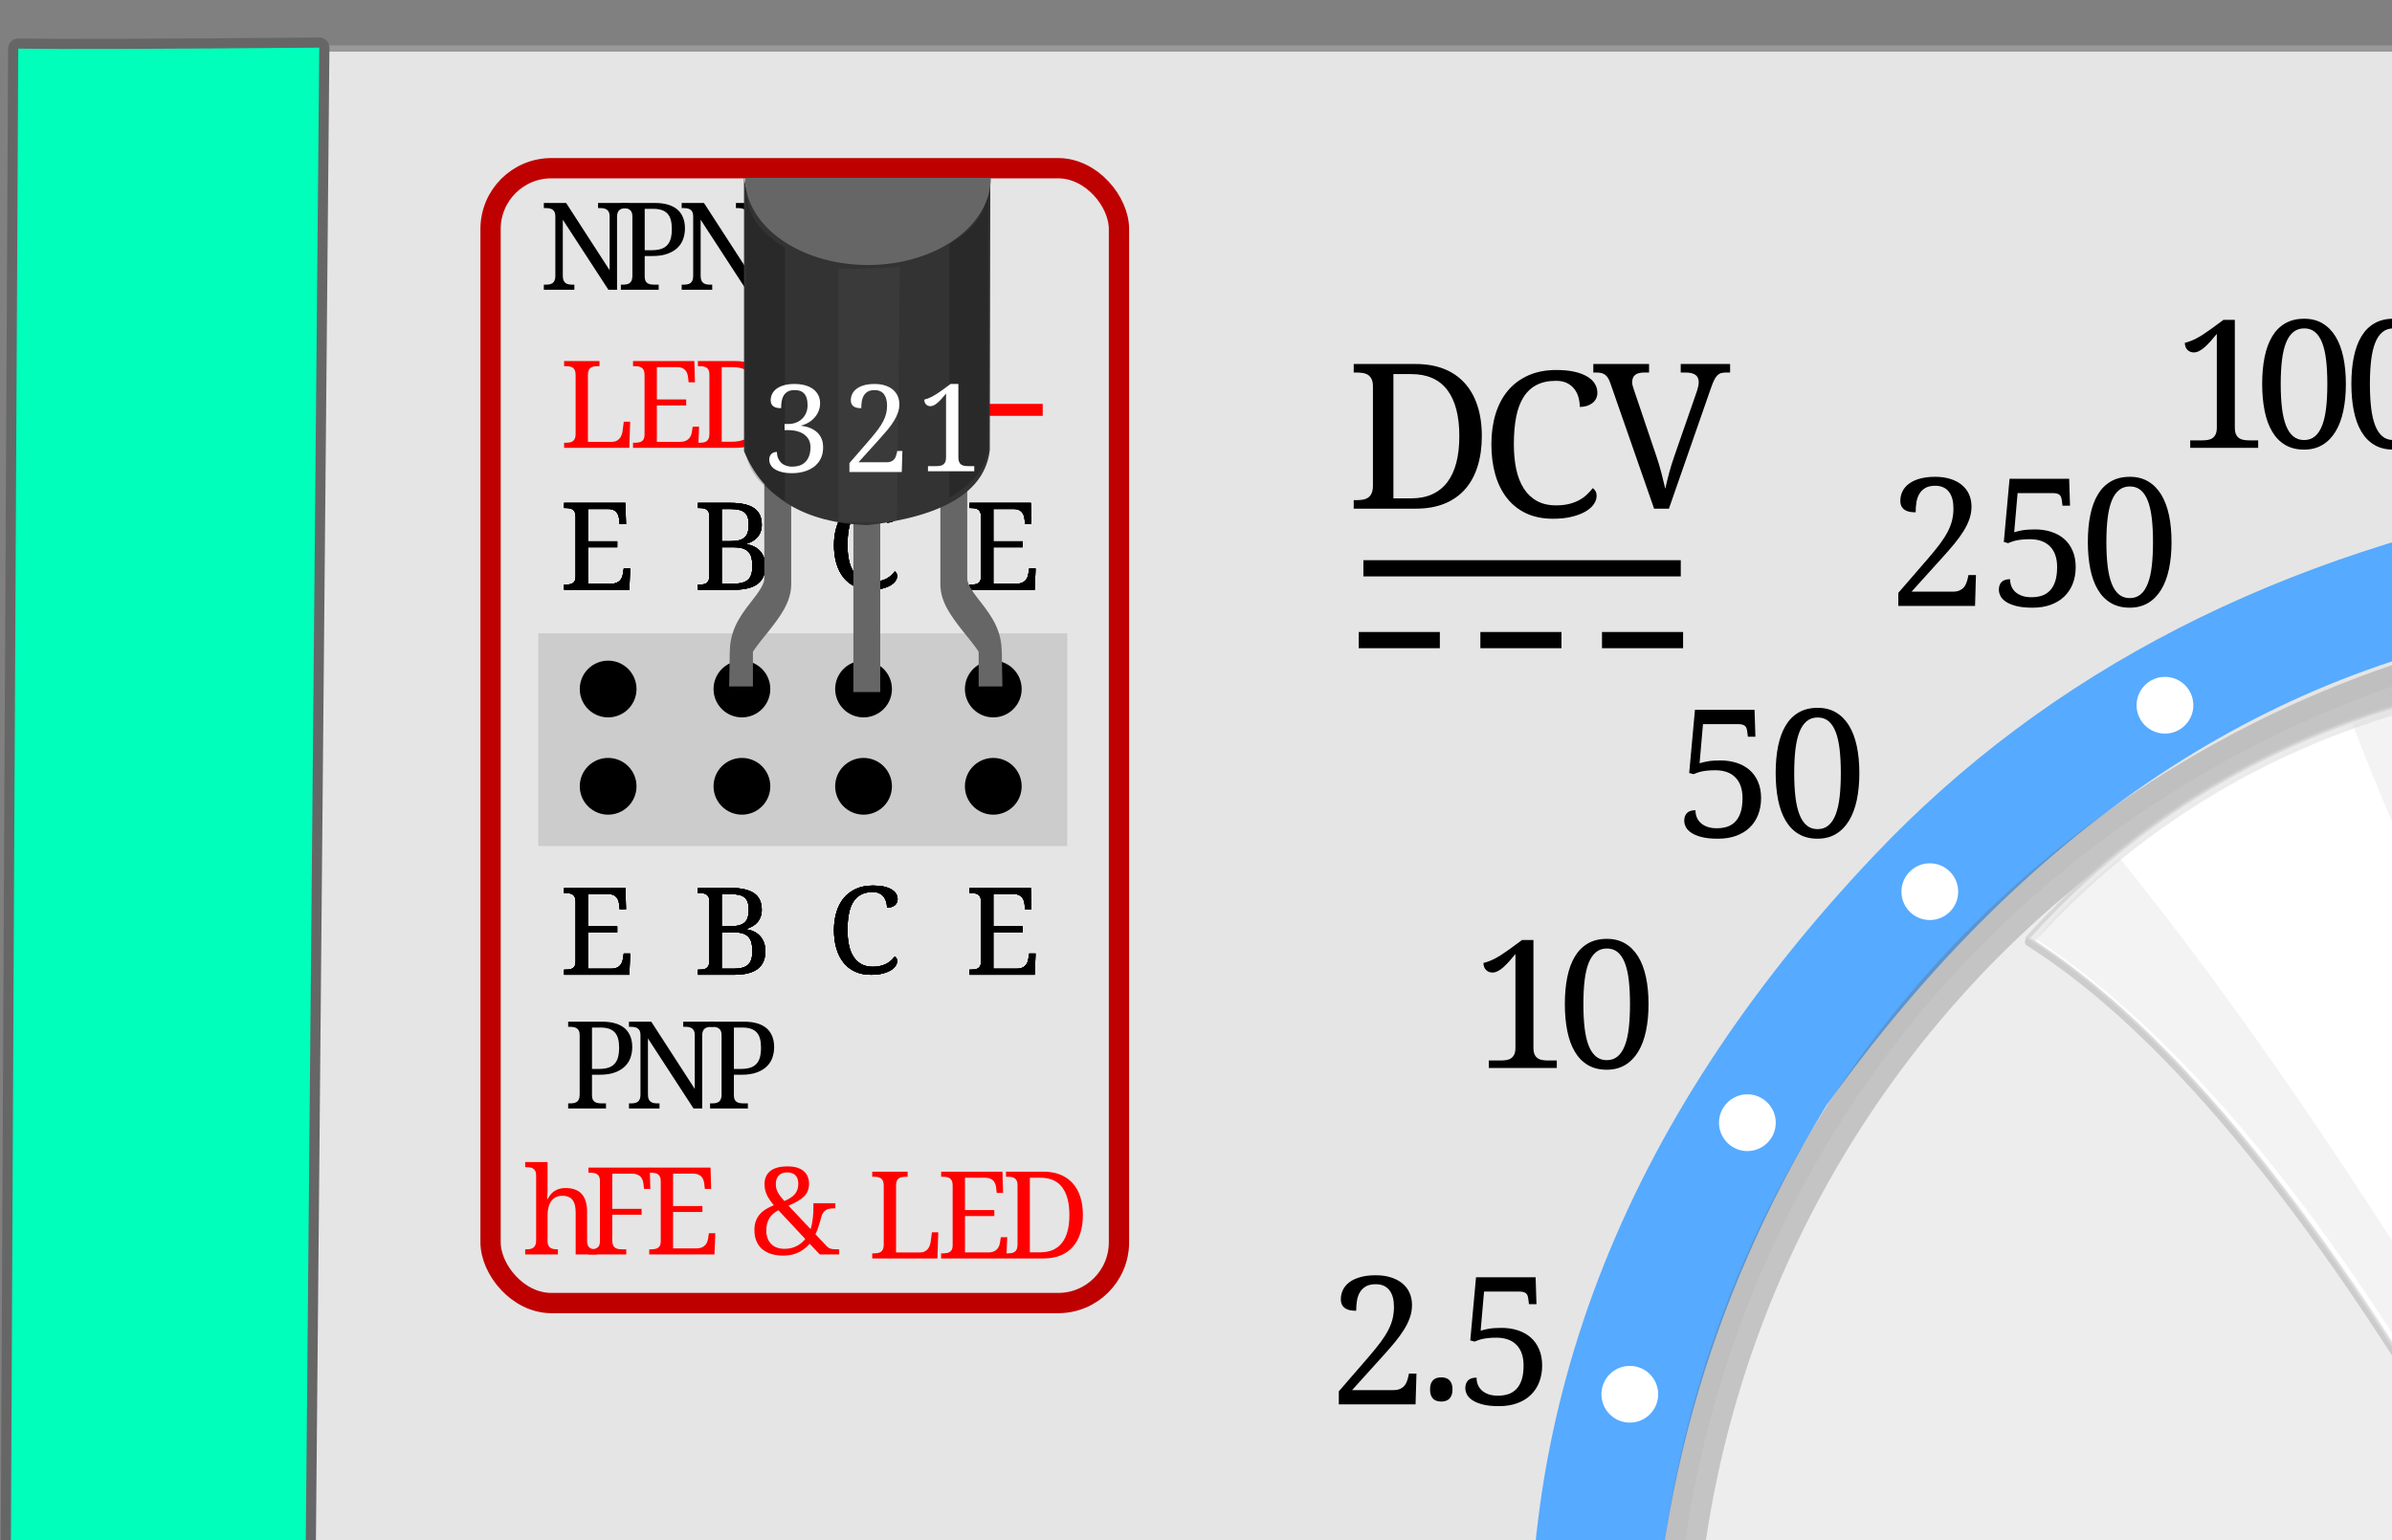 <svg width="590" height="380" xmlns="http://www.w3.org/2000/svg" xmlns:svg="http://www.w3.org/2000/svg">
 <rect width="100%" height="100%" fill="#808080" stroke="none"/>
 <g display="inline" class="layer">
  <title>frame</title>
  <path stroke-width="1.5" stroke-linejoin="round" stroke-linecap="round" stroke="#999999" id="s_208" fill="#e5e5e5" d="m670,1100l-462,0q82.333,-73.333 66.333,-139.667q-20,-71.667 -80.333,-94q-18,-5.667 -41.667,-6.6q-54.333,-6.733 -73.667,-48.067q-7.667,-22 -6.667,-35.667l8,-764l1207,0l6.75,772q-6.75,64.75 -80.25,75.5q-104,5.5 -124,112.5q-7.25,45.25 42,101.75l29.25,29l-480.75,-2.75l-10,0z"/>
  <path stroke-width="1.5" stroke-linejoin="round" stroke-linecap="round" stroke="#999999" id="s_209" fill="#e5e5e5" d="m670,1100l-462,0q82.333,-73.333 66.333,-139.667q-20,-71.667 -80.333,-94q-18,-5.667 -41.667,-6.6q-54.333,-6.733 -73.667,-48.067q-7.667,-22 -6.667,-35.667l8,-764l1207,0l6.75,772q-6.75,64.75 -80.25,75.5q-104,5.5 -124,112.5q-7.25,45.25 42,101.75l29.25,29l-480.75,-2.75l-10,0z"/>
  <g id="s_207">
   <path id="s_218" stroke-width="5" stroke-linejoin="round" stroke-linecap="round" stroke="#666666" fill="#666666" d="m1223.382,1156q-88,-73.667 -105.333,-101.667q-49.917,-62.083 -8.917,-134.333q35.5,-58.5 105,-60.25q70.25,-7.75 81.5,-73q-7,-775 -7,-775q58.75,0.5 74.25,0.25q4.5,878 3.75,1015q-2.75,71 -37.75,98q-65.25,49.25 -105.25,31.25l-0.25,-0.25z"/>
   <path id="s_216" stroke-width="1.5" stroke-linejoin="round" stroke-linecap="round" fill="#00ffbb" d="m1223.382,1156q-88,-73.667 -105.333,-101.667q-49.917,-62.083 -8.917,-134.333q35.5,-58.5 105,-60.25q70.25,-7.75 81.5,-73q-7,-775 -7,-775q58.75,0.5 74.25,0.25q4.5,878 3.75,1015q-2.75,71 -37.75,98q-65.25,49.25 -105.25,31.25l-0.25,-0.25z"/>
  </g>
  <g id="s_246">
   <path id="s_317" stroke-width="5" stroke-linejoin="round" stroke-linecap="round" stroke="#666666" fill="#666666" d="m144,1156q88,-73.667 105.333,-101.667q49.917,-62.083 8.917,-134.333q-35.5,-58.5 -105,-60.25q-70.25,-7.75 -81.5,-73q7,-775 7,-775q-58.75,0.5 -74.25,0.25q-4.5,878 -3.75,1015q2.75,71 37.75,98q65.25,49.25 105.25,31.25l0.25,-0.25z"/>
   <path id="s_318" stroke-width="1.5" stroke-linejoin="round" stroke-linecap="round" fill="#00ffbb" d="m144,1156q88,-73.667 105.333,-101.667q49.917,-62.083 8.917,-134.333q-35.5,-58.5 -105,-60.25q-70.25,-7.75 -81.5,-73q7,-775 7,-775q-58.75,0.5 -74.25,0.25q-4.5,878 -3.75,1015q2.75,71 37.75,98q65.25,49.25 105.25,31.25l0.25,-0.25z"/>
  </g>
 </g>
 <g display="inline" class="layer">
  <title>Ring</title>
  <g id="s_15">
   <path stroke-linecap="round" stroke-linejoin="round" stroke-width="1.5" fill="#007f00" d="m636.787,715.742a306,303.5 359 0 0 339.358,-268.964l-33.03,-1.424a272.083,266.5 359 0 1 -303.352,240.331l-2.976,30.057l0,0z" id="Li1"/>
   <path stroke-linecap="round" stroke-linejoin="round" stroke-width="1.5" fill="#56aaff" d="m975.945,446.782a64.5,167.75 359 0 0 -25.553,-146.076l-30.33,10.031a102.917,162 359 0 1 23.204,135.616l32.679,0.43z" id="s_2"/>
   <path stroke-linecap="round" stroke-linejoin="round" stroke-width="1.5" fill="#ff0000" d="m950.091,300.711q-67.099,-148.352 -231.124,-176.993q-1.627,11.864 -4.66,29.052q66.495,8.707 122.559,50.069q64.53,48.881 83.878,106.886l29.347,-9.014l-0,0z" id="Li4"/>
   <path stroke-linecap="round" stroke-linejoin="round" stroke-width="1.5" fill="#000000" d="m719.131,123.548q-49.46,-6.805 -86.343,0.174q3.845,29.271 3.845,29.271q45.888,-6.802 77.672,-0.356l4.826,-29.089l0,-0z" id="Li5"/>
   <path stroke-linecap="round" stroke-linejoin="round" stroke-width="1.5" fill="#56aaff" d="m633.115,123.382q-106.342,19.526 -170.829,87.661q-94.114,99.324 -83.855,219.164q15.572,-0.772 28.811,-1.503q-0.954,-83.329 43.121,-155.776q76.811,-107.023 185.935,-119.93" id="Li6"/>
   <path stroke-linecap="round" stroke-linejoin="round" stroke-width="1.5" fill="#007f00" d="m378.08,429.213q7.857,144.552 117.997,227.975q19.613,-22.346 19.613,-22.346q-59.408,-41.97 -92.893,-126.731q-17.717,-60.033 -15.733,-80.071l-28.984,1.173l0,-0z" id="Li7"/>
   <path stroke-linecap="round" stroke-linejoin="round" stroke-width="1.5" fill="#00007f" d="m496.079,657.322q54.091,42.929 140.363,57.759q3.148,-29.726 3.164,-28.826q-63.479,-7.793 -123.577,-51.084" id="Li8"/>
  </g>
 </g>
 <g display="inline" class="layer">
  <title>dot</title>
  <circle stroke-width="1.5" stroke-opacity="0" r="7" id="s_27" fill="#ffffff" cy="147" cx="754"/>
  <circle stroke-width="1.5" stroke-opacity="0" r="7" id="s_28" fill="#ffffff" cy="136" cx="674"/>
  <circle stroke-width="1.5" stroke-opacity="0" r="7" id="s_29" fill="#ffffff" cy="146" cx="600"/>
  <circle stroke-width="1.5" stroke-opacity="0" r="7" id="s_30" fill="#ffffff" cy="174" cx="534"/>
  <circle stroke-width="1.5" stroke-opacity="0" r="7" id="s_31" fill="#ffffff" cy="220" cx="476"/>
  <circle stroke-width="1.5" stroke-opacity="0" r="7" id="s_32" fill="#ffffff" cy="277" cx="431"/>
  <circle stroke-width="1.5" stroke-opacity="0" r="7" id="s_33" fill="#ffffff" cy="344" cx="402"/>
  <circle stroke-width="1.5" stroke-opacity="0" r="7" id="s_34" fill="#ffffff" cy="414" cx="391"/>
 </g>
 <g display="inline" class="layer">
  <title>number</title>
  <path id="s_42" fill="#000000" d="m486.28,124.99l0,0q0,1.54 -0.49,3q-0.5,1.47 -1.44,3q-0.95,1.54 -2.31,3.19q-1.37,1.66 -3.11,3.57l0,0l-7.43,8.23l10.16,0q0.99,0 1.63,-0.28q0.65,-0.28 1.06,-0.73q0.41,-0.45 0.63,-1.05q0.23,-0.59 0.38,-1.23l0,0l0.17,-0.8l1.85,0l-0.22,7.61l-18.93,0l0,-3.22l7.35,-8.49q1.76,-2.04 2.96,-3.65q1.19,-1.61 1.92,-3.04q0.73,-1.43 1.05,-2.79q0.32,-1.37 0.32,-2.87l0,0q0,-1.27 -0.26,-2.29q-0.27,-1.02 -0.82,-1.76q-0.55,-0.74 -1.4,-1.14q-0.85,-0.4 -2.01,-0.4l0,0q-1.5,0 -2.43,0.54q-0.94,0.54 -1.48,1.44q-0.53,0.9 -0.73,2.08q-0.19,1.18 -0.19,2.49l0,0q-0.8,0 -1.48,-0.12q-0.69,-0.13 -1.21,-0.47q-0.51,-0.33 -0.8,-0.88q-0.29,-0.55 -0.29,-1.38l0,0q0,-1.27 0.55,-2.36q0.54,-1.08 1.63,-1.88q1.08,-0.79 2.7,-1.23q1.61,-0.44 3.73,-0.44l0,0q2.09,0 3.74,0.53q1.66,0.52 2.82,1.48q1.16,0.95 1.77,2.31q0.61,1.35 0.61,3.03zm14.83,22.36l0,0q1.35,0 2.5,-0.37q1.15,-0.38 2,-1.25q0.85,-0.87 1.32,-2.3q0.47,-1.43 0.47,-3.51l0,0q0,-1.74 -0.47,-3.03q-0.47,-1.29 -1.36,-2.15q-0.88,-0.86 -2.1,-1.28q-1.23,-0.42 -2.75,-0.42l0,0q-1.14,0 -1.97,0.09q-0.82,0.08 -1.46,0.22q-0.63,0.14 -1.1,0.32q-0.48,0.17 -0.89,0.34l0,0l-1.05,-0.3l1.42,-15.58l14.7,0l0.21,6.64l-1.85,0l-0.17,-1.31q-0.06,-0.47 -0.18,-0.8q-0.12,-0.34 -0.38,-0.56q-0.26,-0.23 -0.7,-0.34q-0.44,-0.1 -1.12,-0.1l0,0l-8.53,0l-0.84,9.66q0.66,-0.23 1.92,-0.47q1.26,-0.23 3.21,-0.23l0,0q2.13,0 3.97,0.58q1.83,0.58 3.19,1.74q1.35,1.16 2.11,2.91q0.77,1.75 0.77,4.07l0,0q0,2.23 -0.72,4.08q-0.72,1.85 -2.09,3.17q-1.36,1.32 -3.34,2.04q-1.97,0.72 -4.49,0.72l0,0q-2.45,0 -4.05,-0.42q-1.6,-0.42 -2.54,-1.06q-0.95,-0.65 -1.34,-1.43q-0.38,-0.79 -0.38,-1.52l0,0q0,-1.22 0.67,-1.91q0.68,-0.69 2.1,-0.69l0,0q0,0.95 0.33,1.77q0.33,0.81 0.99,1.4q0.66,0.59 1.65,0.94q1,0.34 2.34,0.34z"/>
  <path id="s_43" fill="#000000" d="m535.62,133.75l0,0q0,3.63 -0.63,6.62q-0.63,2.99 -1.92,5.11q-1.29,2.13 -3.23,3.29q-1.93,1.16 -4.53,1.16l0,0q-2.71,0 -4.66,-1.16q-1.96,-1.16 -3.21,-3.29q-1.26,-2.12 -1.86,-5.12q-0.6,-3 -0.6,-6.65l0,0q0,-3.65 0.6,-6.62q0.6,-2.96 1.86,-5.07q1.25,-2.1 3.22,-3.24q1.97,-1.14 4.69,-1.14l0,0q2.58,0 4.5,1.14q1.93,1.14 3.22,3.24q1.29,2.11 1.92,5.08q0.63,2.98 0.63,6.65zm-16.07,0l0,0q0,3.27 0.3,5.83q0.3,2.57 0.98,4.34q0.68,1.78 1.78,2.71q1.11,0.94 2.7,0.94l0,0q1.61,0 2.71,-0.94q1.09,-0.93 1.77,-2.71q0.68,-1.77 0.97,-4.34q0.29,-2.56 0.29,-5.83l0,0q0,-3.26 -0.29,-5.82q-0.29,-2.56 -0.97,-4.32q-0.68,-1.76 -1.76,-2.67q-1.09,-0.92 -2.68,-0.92l0,0q-1.61,0 -2.71,0.92q-1.11,0.91 -1.8,2.67q-0.69,1.76 -0.99,4.32q-0.3,2.56 -0.3,5.82z"/>
  <path id="s_44" fill="#000000" d="m578.62,94.75l0,0q0,3.63 -0.63,6.62q-0.63,2.99 -1.92,5.11q-1.29,2.13 -3.23,3.29q-1.93,1.16 -4.53,1.16l0,0q-2.71,0 -4.66,-1.16q-1.96,-1.16 -3.21,-3.29q-1.26,-2.12 -1.86,-5.12q-0.6,-3 -0.6,-6.65l0,0q0,-3.65 0.6,-6.62q0.6,-2.96 1.86,-5.07q1.25,-2.1 3.22,-3.24q1.97,-1.14 4.69,-1.14l0,0q2.58,0 4.5,1.14q1.93,1.14 3.22,3.24q1.29,2.11 1.92,5.08q0.63,2.98 0.63,6.65zm-16.07,0l0,0q0,3.27 0.3,5.83q0.3,2.57 0.98,4.34q0.68,1.78 1.78,2.71q1.11,0.94 2.7,0.94l0,0q1.61,0 2.71,-0.94q1.09,-0.93 1.77,-2.71q0.68,-1.77 0.97,-4.34q0.29,-2.56 0.29,-5.83l0,0q0,-3.26 -0.29,-5.82q-0.29,-2.56 -0.97,-4.32q-0.68,-1.76 -1.76,-2.67q-1.09,-0.92 -2.68,-0.92l0,0q-1.61,0 -2.71,0.92q-1.11,0.91 -1.8,2.67q-0.69,1.76 -0.99,4.32q-0.3,2.56 -0.3,5.82z"/>
  <path id="s_45" fill="#000000" d="m600.62,94.75l0,0q0,3.63 -0.63,6.62q-0.63,2.99 -1.92,5.11q-1.29,2.13 -3.23,3.29q-1.93,1.16 -4.53,1.16l0,0q-2.71,0 -4.66,-1.16q-1.96,-1.16 -3.21,-3.29q-1.26,-2.12 -1.86,-5.12q-0.6,-3 -0.6,-6.65l0,0q0,-3.65 0.6,-6.62q0.6,-2.96 1.86,-5.07q1.25,-2.1 3.22,-3.24q1.97,-1.14 4.69,-1.14l0,0q2.58,0 4.5,1.14q1.93,1.14 3.22,3.24q1.29,2.11 1.92,5.08q0.63,2.98 0.63,6.65zm-16.07,0l0,0q0,3.27 0.3,5.83q0.3,2.57 0.98,4.34q0.68,1.78 1.78,2.71q1.11,0.94 2.7,0.94l0,0q1.61,0 2.71,-0.94q1.09,-0.93 1.77,-2.71q0.68,-1.77 0.97,-4.34q0.29,-2.56 0.29,-5.83l0,0q0,-3.26 -0.29,-5.82q-0.29,-2.56 -0.97,-4.32q-0.68,-1.76 -1.76,-2.67q-1.09,-0.92 -2.68,-0.92l0,0q-1.61,0 -2.71,0.92q-1.11,0.91 -1.8,2.67q-0.69,1.76 -0.99,4.32q-0.3,2.56 -0.3,5.82z"/>
  <path id="s_47" fill="#000000" d="m622.62,94.75l0,0q0,3.63 -0.63,6.62q-0.63,2.99 -1.92,5.11q-1.29,2.13 -3.23,3.29q-1.93,1.16 -4.53,1.16l0,0q-2.71,0 -4.66,-1.16q-1.96,-1.16 -3.21,-3.29q-1.26,-2.12 -1.86,-5.12q-0.6,-3 -0.6,-6.65l0,0q0,-3.65 0.6,-6.62q0.6,-2.96 1.86,-5.07q1.25,-2.1 3.22,-3.24q1.97,-1.14 4.69,-1.14l0,0q2.58,0 4.5,1.14q1.93,1.14 3.22,3.24q1.29,2.11 1.92,5.08q0.63,2.98 0.63,6.65zm-16.07,0l0,0q0,3.27 0.3,5.83q0.3,2.57 0.98,4.34q0.68,1.78 1.78,2.71q1.11,0.94 2.7,0.94l0,0q1.61,0 2.71,-0.94q1.09,-0.93 1.77,-2.71q0.68,-1.77 0.97,-4.34q0.29,-2.56 0.29,-5.83l0,0q0,-3.26 -0.29,-5.82q-0.29,-2.56 -0.97,-4.32q-0.68,-1.76 -1.76,-2.67q-1.09,-0.92 -2.68,-0.92l0,0q-1.61,0 -2.71,0.92q-1.11,0.91 -1.8,2.67q-0.69,1.76 -0.99,4.32q-0.3,2.56 -0.3,5.82z"/>
  <path id="s_48" fill="#000000" d="m458.62,190.75l0,0q0,3.63 -0.63,6.62q-0.63,2.99 -1.92,5.11q-1.29,2.13 -3.23,3.29q-1.93,1.16 -4.53,1.16l0,0q-2.71,0 -4.66,-1.16q-1.96,-1.16 -3.21,-3.29q-1.26,-2.12 -1.86,-5.12q-0.6,-3 -0.6,-6.65l0,0q0,-3.65 0.6,-6.62q0.6,-2.96 1.86,-5.07q1.25,-2.1 3.22,-3.24q1.97,-1.14 4.69,-1.14l0,0q2.58,0 4.5,1.14q1.93,1.14 3.22,3.24q1.29,2.11 1.92,5.08q0.63,2.98 0.63,6.65zm-16.07,0l0,0q0,3.27 0.3,5.83q0.3,2.57 0.98,4.34q0.68,1.78 1.78,2.71q1.11,0.94 2.7,0.94l0,0q1.61,0 2.71,-0.94q1.09,-0.93 1.77,-2.71q0.68,-1.77 0.97,-4.34q0.29,-2.56 0.29,-5.83l0,0q0,-3.26 -0.29,-5.82q-0.29,-2.56 -0.97,-4.32q-0.68,-1.76 -1.76,-2.67q-1.09,-0.92 -2.68,-0.92l0,0q-1.61,0 -2.71,0.92q-1.11,0.91 -1.8,2.67q-0.69,1.76 -0.99,4.32q-0.3,2.56 -0.3,5.82z"/>
  <path id="s_49" fill="#000000" d="m406.62,247.75l0,0q0,3.63 -0.63,6.62q-0.63,2.99 -1.92,5.11q-1.29,2.13 -3.23,3.29q-1.93,1.16 -4.53,1.16l0,0q-2.71,0 -4.66,-1.16q-1.96,-1.16 -3.21,-3.29q-1.26,-2.12 -1.86,-5.12q-0.6,-3 -0.6,-6.65l0,0q0,-3.65 0.6,-6.62q0.6,-2.96 1.86,-5.07q1.25,-2.1 3.22,-3.24q1.97,-1.14 4.69,-1.14l0,0q2.58,0 4.5,1.14q1.93,1.14 3.22,3.24q1.29,2.11 1.92,5.08q0.63,2.98 0.63,6.65zm-16.07,0l0,0q0,3.27 0.3,5.83q0.3,2.57 0.98,4.34q0.68,1.78 1.78,2.71q1.11,0.94 2.7,0.94l0,0q1.61,0 2.71,-0.94q1.09,-0.93 1.77,-2.71q0.68,-1.77 0.97,-4.34q0.29,-2.56 0.29,-5.83l0,0q0,-3.26 -0.29,-5.82q-0.29,-2.56 -0.97,-4.32q-0.68,-1.76 -1.76,-2.67q-1.09,-0.92 -2.68,-0.92l0,0q-1.61,0 -2.71,0.92q-1.11,0.91 -1.8,2.67q-0.69,1.76 -0.99,4.32q-0.3,2.56 -0.3,5.82z"/>
  <path id="s_50" fill="#000000" d="m323.62,398.75l0,0q0,3.63 -0.63,6.62q-0.63,2.99 -1.92,5.11q-1.29,2.13 -3.23,3.29q-1.93,1.16 -4.53,1.16l0,0q-2.71,0 -4.66,-1.16q-1.96,-1.16 -3.21,-3.29q-1.26,-2.12 -1.86,-5.12q-0.6,-3 -0.6,-6.65l0,0q0,-3.65 0.6,-6.62q0.6,-2.96 1.86,-5.07q1.25,-2.1 3.22,-3.24q1.97,-1.14 4.69,-1.14l0,0q2.58,0 4.5,1.14q1.93,1.14 3.22,3.24q1.29,2.11 1.92,5.08q0.63,2.98 0.63,6.65zm-16.07,0l0,0q0,3.27 0.3,5.83q0.3,2.57 0.98,4.34q0.68,1.78 1.78,2.71q1.11,0.94 2.7,0.94l0,0q1.61,0 2.71,-0.94q1.09,-0.93 1.77,-2.71q0.68,-1.77 0.97,-4.34q0.29,-2.56 0.29,-5.83l0,0q0,-3.26 -0.29,-5.82q-0.29,-2.56 -0.97,-4.32q-0.68,-1.76 -1.76,-2.67q-1.09,-0.92 -2.68,-0.92l0,0q-1.61,0 -2.71,0.92q-1.11,0.91 -1.8,2.67q-0.69,1.76 -0.99,4.32q-0.3,2.56 -0.3,5.82z"/>
  <path id="s_52" fill="#000000" d="m357.99,412.5l-16.76,0l0,-1.85l2.95,0q0.75,0 1.4,-0.11q0.66,-0.1 1.14,-0.44q0.49,-0.33 0.78,-0.95q0.29,-0.62 0.29,-1.66l0,0l0,-23.11q-0.84,1.03 -1.59,1.87q-0.76,0.83 -1.44,1.44q-0.69,0.6 -1.35,0.93q-0.65,0.33 -1.3,0.33l0,0q-0.96,0 -1.59,-0.65q-0.62,-0.66 -0.62,-1.71l0,0q0.67,-0.17 1.34,-0.42q0.68,-0.25 1.44,-0.64q0.77,-0.4 1.66,-0.97q0.89,-0.57 1.98,-1.36l0,0l3.1,-2.28l2.81,0l0,26.57q0,1.04 0.28,1.66q0.28,0.62 0.78,0.95q0.49,0.34 1.14,0.44q0.66,0.11 1.41,0.11l0,0l2.15,0l0,1.85z"/>
  <path id="s_53" fill="#000000" d="m327.73,410.81l0,0q0,-0.85 0.21,-1.42q0.22,-0.57 0.59,-0.92q0.38,-0.34 0.89,-0.49q0.5,-0.15 1.08,-0.15l0,0q0.56,0 1.06,0.15q0.51,0.15 0.88,0.49q0.38,0.35 0.61,0.92q0.22,0.57 0.22,1.42l0,0q0,0.84 -0.22,1.42q-0.23,0.58 -0.61,0.93q-0.37,0.34 -0.88,0.49q-0.5,0.15 -1.06,0.15l0,0q-0.58,0 -1.08,-0.15q-0.51,-0.15 -0.89,-0.49q-0.37,-0.35 -0.59,-0.93q-0.21,-0.58 -0.21,-1.42z"/>
  <path id="s_54" fill="#000000" d="m352.73,342.81l0,0q0,-0.85 0.21,-1.42q0.22,-0.57 0.59,-0.92q0.38,-0.34 0.89,-0.49q0.5,-0.15 1.08,-0.15l0,0q0.56,0 1.06,0.15q0.51,0.15 0.88,0.49q0.38,0.35 0.61,0.92q0.22,0.57 0.22,1.42l0,0q0,0.84 -0.22,1.42q-0.23,0.58 -0.61,0.93q-0.37,0.34 -0.88,0.49q-0.5,0.15 -1.06,0.15l0,0q-0.58,0 -1.08,-0.15q-0.51,-0.15 -0.89,-0.49q-0.37,-0.35 -0.59,-0.93q-0.21,-0.58 -0.21,-1.42z"/>
  <path id="s_55" fill="#000000" d="m556.99,110.5l-16.76,0l0,-1.85l2.95,0q0.75,0 1.4,-0.11q0.66,-0.1 1.14,-0.44q0.49,-0.33 0.78,-0.95q0.29,-0.62 0.29,-1.66l0,0l0,-23.11q-0.84,1.03 -1.59,1.87q-0.76,0.83 -1.44,1.44q-0.69,0.6 -1.35,0.93q-0.65,0.33 -1.3,0.33l0,0q-0.96,0 -1.59,-0.65q-0.62,-0.66 -0.62,-1.71l0,0q0.67,-0.17 1.34,-0.42q0.68,-0.25 1.44,-0.64q0.77,-0.4 1.66,-0.97q0.89,-0.57 1.98,-1.36l0,0l3.1,-2.28l2.81,0l0,26.57q0,1.04 0.28,1.66q0.28,0.62 0.78,0.95q0.49,0.34 1.14,0.44q0.66,0.11 1.41,0.11l0,0l2.15,0l0,1.85z"/>
  <path id="s_56" fill="#000000" d="m383.99,263.5l-16.76,0l0,-1.85l2.95,0q0.75,0 1.4,-0.11q0.66,-0.1 1.14,-0.44q0.49,-0.33 0.78,-0.95q0.29,-0.62 0.29,-1.66l0,0l0,-23.11q-0.84,1.03 -1.59,1.87q-0.76,0.83 -1.44,1.44q-0.69,0.6 -1.35,0.93q-0.65,0.33 -1.3,0.33l0,0q-0.96,0 -1.59,-0.65q-0.62,-0.66 -0.62,-1.71l0,0q0.67,-0.17 1.34,-0.42q0.68,-0.25 1.44,-0.64q0.77,-0.4 1.66,-0.97q0.89,-0.57 1.98,-1.36l0,0l3.1,-2.28l2.81,0l0,26.57q0,1.04 0.28,1.66q0.28,0.62 0.78,0.95q0.49,0.34 1.14,0.44q0.66,0.11 1.41,0.11l0,0l2.15,0l0,1.85z"/>
  <path id="s_57" fill="#000000" d="m423.51,204.35l0,0q1.35,0 2.5,-0.37q1.15,-0.38 2,-1.25q0.85,-0.87 1.32,-2.3q0.47,-1.43 0.47,-3.51l0,0q0,-1.74 -0.47,-3.03q-0.47,-1.29 -1.36,-2.15q-0.88,-0.86 -2.1,-1.28q-1.23,-0.42 -2.75,-0.42l0,0q-1.14,0 -1.97,0.09q-0.82,0.08 -1.46,0.22q-0.63,0.14 -1.1,0.32q-0.48,0.17 -0.88,0.34l0,0l-1.06,-0.3l1.42,-15.58l14.7,0l0.21,6.64l-1.85,0l-0.17,-1.31q-0.06,-0.47 -0.18,-0.8q-0.12,-0.34 -0.38,-0.56q-0.26,-0.23 -0.7,-0.34q-0.44,-0.1 -1.12,-0.1l0,0l-8.53,0l-0.84,9.66q0.67,-0.23 1.92,-0.47q1.26,-0.23 3.21,-0.23l0,0q2.13,0 3.97,0.58q1.83,0.58 3.19,1.74q1.35,1.16 2.11,2.91q0.77,1.75 0.77,4.07l0,0q0,2.23 -0.72,4.08q-0.72,1.85 -2.09,3.17q-1.36,1.32 -3.34,2.04q-1.97,0.72 -4.49,0.72l0,0q-2.45,0 -4.05,-0.42q-1.6,-0.42 -2.54,-1.06q-0.95,-0.65 -1.34,-1.43q-0.38,-0.79 -0.38,-1.52l0,0q0,-1.22 0.67,-1.91q0.68,-0.69 2.1,-0.69l0,0q0,0.95 0.33,1.77q0.34,0.81 0.99,1.4q0.66,0.59 1.65,0.94q1,0.34 2.34,0.34z"/>
  <path id="s_59" fill="#000000" d="m369.51,344.35l0,0q1.35,0 2.5,-0.37q1.15,-0.38 2,-1.25q0.85,-0.87 1.32,-2.3q0.47,-1.43 0.47,-3.51l0,0q0,-1.74 -0.47,-3.03q-0.47,-1.29 -1.36,-2.15q-0.88,-0.86 -2.1,-1.28q-1.23,-0.42 -2.75,-0.42l0,0q-1.14,0 -1.97,0.09q-0.82,0.08 -1.46,0.22q-0.63,0.14 -1.1,0.32q-0.48,0.17 -0.88,0.34l0,0l-1.06,-0.3l1.42,-15.58l14.7,0l0.21,6.64l-1.85,0l-0.17,-1.31q-0.06,-0.47 -0.18,-0.8q-0.12,-0.34 -0.38,-0.56q-0.26,-0.23 -0.7,-0.34q-0.44,-0.1 -1.12,-0.1l0,0l-8.53,0l-0.84,9.66q0.67,-0.23 1.92,-0.47q1.26,-0.23 3.21,-0.23l0,0q2.13,0 3.97,0.58q1.83,0.58 3.19,1.74q1.35,1.16 2.11,2.91q0.77,1.75 0.77,4.07l0,0q0,2.23 -0.72,4.08q-0.72,1.85 -2.09,3.17q-1.36,1.32 -3.34,2.04q-1.97,0.72 -4.49,0.72l0,0q-2.45,0 -4.05,-0.42q-1.6,-0.42 -2.54,-1.06q-0.95,-0.65 -1.34,-1.43q-0.38,-0.79 -0.38,-1.52l0,0q0,-1.22 0.67,-1.91q0.68,-0.69 2.1,-0.69l0,0q0,0.95 0.33,1.77q0.34,0.81 0.99,1.4q0.66,0.59 1.65,0.94q1,0.34 2.34,0.34z"/>
  <path id="s_60" fill="#000000" d="m348.28,321.99l0,0q0,1.54 -0.49,3q-0.5,1.47 -1.44,3q-0.95,1.54 -2.31,3.19q-1.37,1.66 -3.11,3.57l0,0l-7.43,8.23l10.16,0q0.99,0 1.63,-0.28q0.65,-0.28 1.06,-0.73q0.41,-0.45 0.63,-1.05q0.23,-0.59 0.38,-1.23l0,0l0.17,-0.8l1.85,0l-0.22,7.61l-18.93,0l0,-3.22l7.35,-8.49q1.76,-2.04 2.96,-3.65q1.19,-1.61 1.92,-3.04q0.73,-1.43 1.05,-2.79q0.32,-1.37 0.32,-2.87l0,0q0,-1.27 -0.26,-2.29q-0.27,-1.02 -0.82,-1.76q-0.55,-0.74 -1.4,-1.14q-0.85,-0.4 -2.01,-0.4l0,0q-1.5,0 -2.43,0.54q-0.94,0.54 -1.48,1.44q-0.53,0.9 -0.73,2.08q-0.19,1.18 -0.19,2.49l0,0q-0.8,0 -1.48,-0.12q-0.69,-0.13 -1.21,-0.47q-0.51,-0.33 -0.8,-0.88q-0.29,-0.55 -0.29,-1.38l0,0q0,-1.27 0.55,-2.36q0.54,-1.08 1.63,-1.88q1.08,-0.79 2.7,-1.23q1.61,-0.44 3.73,-0.44l0,0q2.09,0 3.74,0.53q1.66,0.52 2.82,1.48q1.16,0.95 1.77,2.31q0.61,1.35 0.61,3.03z"/>
  <path id="s_75" fill="#000000" d="m671.14,88.75l0,0q0,3.63 -0.9,6.62q-0.9,2.99 -2.66,5.11q-1.77,2.13 -4.34,3.29q-2.58,1.16 -5.91,1.16l0,0q-3.5,0 -6.1,-1.16q-2.6,-1.16 -4.32,-3.29q-1.72,-2.12 -2.58,-5.12q-0.86,-3 -0.86,-6.65l0,0q0,-3.65 0.86,-6.63q0.86,-2.97 2.58,-5.08q1.72,-2.11 4.34,-3.25q2.62,-1.15 6.12,-1.15l0,0q3.33,0 5.89,1.15q2.55,1.14 4.32,3.26q1.76,2.12 2.66,5.09q0.9,2.98 0.9,6.65zm-22.79,0l0,0q0,3.27 0.48,5.83q0.48,2.57 1.56,4.34q1.07,1.78 2.78,2.71q1.71,0.94 4.16,0.94l0,0q2.45,0 4.16,-0.94q1.7,-0.93 2.77,-2.71q1.06,-1.77 1.53,-4.34q0.48,-2.56 0.48,-5.83l0,0q0,-3.26 -0.48,-5.83q-0.47,-2.57 -1.53,-4.33q-1.07,-1.76 -2.75,-2.69q-1.69,-0.92 -4.14,-0.92l0,0q-2.45,0 -4.17,0.92q-1.72,0.93 -2.8,2.69q-1.09,1.76 -1.57,4.33q-0.48,2.57 -0.48,5.83z"/>
  <path id="s_76" fill="#000000" d="m687.51,74.28l-7.22,0l0,12.72l10.61,0l0,2.15l-10.61,0l0,9.34q0,1.04 0.29,1.66q0.29,0.62 0.77,0.95q0.49,0.34 1.15,0.44q0.67,0.11 1.4,0.11l0,0l1.46,0l0,1.85l-13.68,0l0,-1.85l0.55,0q0.73,0 1.39,-0.09q0.66,-0.1 1.15,-0.4q0.49,-0.3 0.78,-0.89q0.29,-0.59 0.29,-1.56l0,0l0,-21.79q0,-0.96 -0.29,-1.55q-0.29,-0.59 -0.78,-0.92q-0.49,-0.32 -1.15,-0.42q-0.66,-0.09 -1.39,-0.09l0,0l-0.55,0l0,-1.85l22.17,0l0.21,7.69l-2.27,0l-0.22,-1.89q-0.09,-0.75 -0.34,-1.41q-0.26,-0.65 -0.74,-1.14q-0.49,-0.48 -1.22,-0.77q-0.73,-0.29 -1.76,-0.29l0,0z"/>
  <path id="s_77" fill="#000000" d="m711.51,74.28l-7.22,0l0,12.72l10.61,0l0,2.15l-10.61,0l0,9.34q0,1.04 0.29,1.66q0.29,0.62 0.77,0.95q0.49,0.34 1.15,0.44q0.67,0.11 1.4,0.11l0,0l1.46,0l0,1.85l-13.68,0l0,-1.85l0.55,0q0.73,0 1.39,-0.09q0.66,-0.1 1.15,-0.4q0.49,-0.3 0.78,-0.89q0.29,-0.59 0.29,-1.56l0,0l0,-21.79q0,-0.96 -0.29,-1.55q-0.29,-0.59 -0.78,-0.92q-0.49,-0.32 -1.15,-0.42q-0.66,-0.09 -1.39,-0.09l0,0l-0.55,0l0,-1.85l22.17,0l0.21,7.69l-2.27,0l-0.22,-1.89q-0.09,-0.75 -0.34,-1.41q-0.26,-0.65 -0.74,-1.14q-0.49,-0.48 -1.22,-0.77q-0.73,-0.29 -1.76,-0.29l0,0z"/>
  <path id="s_78" fill="#000000" d="m293.12,453.84l0,0q1.04,0 1.93,-0.29q0.89,-0.29 1.55,-0.96q0.65,-0.68 1.02,-1.78q0.36,-1.1 0.36,-2.71l0,0q0,-1.35 -0.36,-2.35q-0.37,-0.99 -1.05,-1.66q-0.68,-0.66 -1.63,-0.98q-0.94,-0.33 -2.12,-0.33l0,0q-0.88,0 -1.52,0.07q-0.64,0.07 -1.13,0.17q-0.49,0.11 -0.85,0.24q-0.37,0.14 -0.68,0.27l0,0l-0.82,-0.23l1.1,-12.04l11.35,0l0.17,5.13l-1.43,0l-0.13,-1.01q-0.05,-0.37 -0.14,-0.62q-0.09,-0.26 -0.29,-0.44q-0.2,-0.17 -0.54,-0.25q-0.34,-0.09 -0.87,-0.09l0,0l-6.59,0l-0.65,7.48q0.51,-0.19 1.48,-0.37q0.97,-0.18 2.49,-0.18l0,0q1.64,0 3.06,0.45q1.42,0.44 2.46,1.34q1.05,0.9 1.64,2.25q0.59,1.35 0.59,3.15l0,0q0,1.72 -0.56,3.15q-0.55,1.43 -1.61,2.45q-1.05,1.02 -2.58,1.58q-1.53,0.55 -3.47,0.55l0,0q-1.89,0 -3.13,-0.32q-1.24,-0.33 -1.97,-0.82q-0.73,-0.5 -1.03,-1.11q-0.29,-0.6 -0.29,-1.17l0,0q0,-0.94 0.52,-1.48q0.52,-0.53 1.62,-0.53l0,0q0,0.73 0.25,1.36q0.26,0.64 0.77,1.09q0.5,0.46 1.28,0.72q0.77,0.27 1.8,0.27z"/>
  <path id="s_79" fill="#000000" d="m318.48,443.33l0,0q0,2.81 -0.49,5.11q-0.49,2.31 -1.48,3.96q-1,1.64 -2.49,2.54q-1.5,0.89 -3.51,0.89l0,0q-2.09,0 -3.6,-0.89q-1.51,-0.9 -2.48,-2.54q-0.97,-1.65 -1.44,-3.96q-0.46,-2.32 -0.46,-5.14l0,0q0,-2.82 0.46,-5.12q0.47,-2.29 1.44,-3.91q0.97,-1.63 2.49,-2.51q1.52,-0.88 3.63,-0.88l0,0q1.99,0 3.47,0.88q1.49,0.88 2.49,2.51q0.99,1.62 1.48,3.92q0.49,2.3 0.49,5.14zm-12.42,0l0,0q0,2.52 0.24,4.51q0.23,1.98 0.75,3.35q0.52,1.37 1.38,2.09q0.85,0.73 2.08,0.73l0,0q1.25,0 2.09,-0.73q0.85,-0.72 1.37,-2.09q0.53,-1.37 0.75,-3.35q0.23,-1.99 0.23,-4.51l0,0q0,-2.52 -0.23,-4.5q-0.22,-1.97 -0.75,-3.33q-0.52,-1.37 -1.36,-2.07q-0.84,-0.71 -2.06,-0.71l0,0q-1.25,0 -2.1,0.71q-0.86,0.7 -1.39,2.07q-0.53,1.36 -0.76,3.33q-0.24,1.98 -0.24,4.5z"/>
  <path id="s_80" fill="#000000" d="m346.8,447.71l-8.93,0l-1.29,3.57q-0.15,0.4 -0.23,0.79q-0.09,0.39 -0.09,0.67l0,0q0,0.87 0.56,1.26q0.56,0.4 1.7,0.4l0,0l0.78,0l0,1.43l-8.3,0l0,-1.43l0.65,0q0.5,0 0.84,-0.11q0.35,-0.1 0.64,-0.4q0.28,-0.3 0.53,-0.82q0.26,-0.51 0.58,-1.32l0,0l7.53,-20.19l2.66,0l7.69,21.03q0.2,0.53 0.4,0.88q0.21,0.35 0.49,0.56q0.29,0.21 0.65,0.29q0.37,0.08 0.86,0.08l0,0l0.45,0l0,1.43l-9.34,0l0,-1.43l0.78,0q2.04,0 2.04,-1.62l0,0q0,-0.29 -0.08,-0.59q-0.07,-0.29 -0.2,-0.68l0,0l-1.37,-3.8zm-0.61,-1.71l-2.11,-5.94q-0.53,-1.51 -0.97,-2.83q-0.44,-1.32 -0.72,-2.55l0,0q-0.12,0.61 -0.28,1.19q-0.15,0.57 -0.34,1.17q-0.18,0.59 -0.41,1.25q-0.23,0.66 -0.53,1.45l0,0l-2.31,6.26l7.67,0z"/>
  <path id="s_110" fill="#000000" d="m321.6,452.82l0,0q0,0.68 0.1,1.6q0.1,0.92 0.2,1.64q0.1,0.72 0.2,1.26q0.1,0.54 0.1,0.54l0,0q0,0.72 -0.32,1.42q-0.32,0.7 -1.04,0.7l0,0q-1.48,-0.16 -1.48,-2.2l0,0q0,-0.36 0.26,-1.38q0.26,-1.02 0.72,-3.92q0.46,-2.9 0.78,-7.38l0,0l0,-7.04q0,-0.8 0.72,-0.8l0,0l0.64,0q0.72,0 0.72,0.76l0,0l0,10.8q0,0.52 0.16,1.06q0.16,0.54 0.52,1.16q0.36,0.62 1.06,1q0.7,0.38 1.62,0.38l0,0q1.84,0 3.64,-1.28q1.8,-1.28 1.8,-2.2l0,0l0,-10.92q0,-0.76 0.72,-0.76l0,0l0.64,0q0.72,0 0.72,0.76l0,0l0,12.24q0.12,2.04 1.36,2.04l0,0q0.16,0 0.52,-0.12l0,0q0.64,-0.16 0.64,0.12l0,0q0,0.48 -3.12,1.72l0,0q-0.76,0.16 -0.92,0.08l0,0q-0.16,-0.2 -0.28,-0.4l0,0q-0.28,-1.04 -0.28,-2.32l0,0q0,-0.6 -0.14,-0.62q-0.14,-0.02 -0.62,0.34l0,0q-1.64,1.64 -3.32,2.38q-1.68,0.74 -2.84,0.74l0,0q-0.92,0 -1.8,-0.68q-0.88,-0.68 -1.12,-1.48l0,0q-0.32,-0.56 -0.4,-0.56l0,0q-0.16,0 -0.16,1.32z"/>
  <path id="s_152" fill="#000000" d="m365.5,107.6l0,0q0,4.11 -1.03,7.41q-1.02,3.31 -3.05,5.64q-2.03,2.34 -5.08,3.59q-3.05,1.26 -7.13,1.26l0,0l-15.31,0l0,-2.1l0.64,0q0.85,0 1.6,-0.12q0.74,-0.12 1.3,-0.5q0.57,-0.38 0.88,-1.09q0.32,-0.71 0.32,-1.88l0,0l0,-24.51q0,-1.1 -0.33,-1.77q-0.33,-0.67 -0.89,-1.04q-0.56,-0.36 -1.31,-0.47q-0.74,-0.11 -1.57,-0.11l0,0l-0.64,0l0,-2.1l15.31,0q3.86,0 6.89,1.18q3.02,1.18 5.11,3.46q2.09,2.27 3.19,5.59q1.1,3.32 1.1,7.56zm-21.81,15.36l4.35,0q2.98,0 5.21,-1.01q2.24,-1.02 3.73,-2.97q1.48,-1.95 2.23,-4.81q0.74,-2.85 0.74,-6.57l0,0q0,-7.44 -2.96,-11.37q-2.97,-3.93 -8.9,-3.93l0,0l-4.4,0l0,30.66z"/>
  <path id="s_153" fill="#000000" d="m383.9,91.29l0,0q2.56,0 4.45,0.43q1.89,0.43 3.15,1.19q1.26,0.75 1.88,1.78q0.62,1.02 0.62,2.22l0,0q0,0.8 -0.33,1.45q-0.33,0.65 -0.91,1.1q-0.59,0.45 -1.38,0.7q-0.79,0.24 -1.72,0.24l0,0q0,-1.17 -0.31,-2.32q-0.3,-1.15 -1,-2.06q-0.69,-0.92 -1.8,-1.49q-1.12,-0.57 -2.75,-0.57l0,0q-2.83,0 -4.81,1.03q-1.98,1.04 -3.22,3.03q-1.25,1.99 -1.81,4.91q-0.56,2.91 -0.56,6.67l0,0q0,3.35 0.58,6.13q0.59,2.79 1.86,4.78q1.27,1.99 3.23,3.08q1.97,1.1 4.73,1.1l0,0q1.83,0 3.23,-0.35q1.41,-0.36 2.48,-0.94q1.08,-0.59 1.89,-1.36q0.82,-0.77 1.46,-1.6l0,0q0.41,0.27 0.68,0.74q0.27,0.46 0.27,1.22l0,0q0,0.95 -0.65,1.94q-0.65,0.99 -1.96,1.79q-1.32,0.81 -3.35,1.33q-2.02,0.53 -4.81,0.53l0,0q-3.73,0 -6.57,-1.32q-2.83,-1.32 -4.74,-3.74q-1.92,-2.41 -2.9,-5.81q-0.97,-3.39 -0.97,-7.52l0,0q0,-4.05 1.02,-7.42q1.03,-3.37 3.04,-5.78q2.02,-2.42 5.02,-3.76q3,-1.35 6.96,-1.35z"/>
  <path id="s_154" fill="#000000" d="m411.65,125.5l-3.66,0l-10.79,-30.96q-0.27,-0.78 -0.59,-1.29q-0.31,-0.51 -0.73,-0.81q-0.41,-0.29 -0.95,-0.41q-0.54,-0.12 -1.27,-0.12l0,0l-0.66,0l0,-2.1l13.75,0l0,2.1l-1.15,0q-1.52,0 -2.26,0.57q-0.75,0.57 -0.75,1.82l0,0q0,0.41 0.11,0.85q0.11,0.44 0.31,1l0,0l5.49,16.24q0.76,2.22 1.3,4.31q0.53,2.09 0.95,3.89l0,0q0.39,-1.8 0.93,-3.83q0.53,-2.03 1.36,-4.37l0,0l5.52,-15.89q0.2,-0.61 0.32,-1.18q0.12,-0.56 0.12,-0.97l0,0q0,-1.3 -0.82,-1.87q-0.81,-0.57 -2.47,-0.57l0,0l-1.15,0l0,-2.1l12.18,0l0,2.1l-0.95,0q-0.73,0 -1.26,0.14q-0.52,0.15 -0.95,0.58q-0.43,0.42 -0.79,1.18q-0.37,0.76 -0.79,1.98l0,0l-10.35,29.71z"/>
  <polyline stroke-width="4" stroke="#000000" points="336.286,140.214 414.571,140.214 " id="Li11" fill="none"/>
  <polyline stroke-width="4" stroke="#000000" points="395.143,157.929 415.143,157.929 " id="Li12" fill="none"/>
  <polyline stroke-width="4" stroke="#000000" points="335.143,157.929 355.143,157.929 " id="s_114" fill="none"/>
  <polyline stroke-width="4" stroke="#000000" points="365.143,157.929 385.143,157.929 " id="s_115" fill="none"/>
 </g>
 <g display="inline" class="layer">
  <title>hFE</title>
  <rect y="41.5" x="121" width="155" stroke-width="5" stroke="#bf0000" ry="15" rx="15" id="Re7" height="280" fill-opacity="0" fill="none"/>
  <rect y="155.5" x="132" width="132" stroke-width="1.5" stroke="#e5e5e5" id="Re5" height="54" fill="#cccccc"/>
  <circle stroke-width="1.5" stroke-opacity="0" r="7" id="Ci6" fill="#000000" cy="194" cx="245"/>
  <circle stroke-width="1.5" stroke-opacity="0" r="7" id="s_127" fill="#000000" cy="194" cx="150"/>
  <circle stroke-width="1.5" stroke-opacity="0" r="7" id="s_128" fill="#000000" cy="194" cx="183"/>
  <circle stroke-width="1.5" stroke-opacity="0" r="7" id="s_129" fill="#000000" cy="194" cx="213"/>
  <circle stroke-width="1.5" stroke-opacity="0" r="7" id="s_130" fill="#000000" cy="170" cx="245"/>
  <circle stroke-width="1.5" stroke-opacity="0" r="7" id="s_131" fill="#000000" cy="170" cx="150"/>
  <circle stroke-width="1.5" stroke-opacity="0" r="7" id="s_132" fill="#000000" cy="170" cx="183"/>
  <circle stroke-width="1.5" stroke-opacity="0" r="7" id="s_133" fill="#000000" cy="170" cx="213"/>
  <path id="s_164" fill="#000000" d="m145.02,230.03l0,8.98l5.78,0q0.72,0 1.23,-0.2q0.5,-0.2 0.84,-0.54q0.34,-0.33 0.53,-0.78q0.19,-0.45 0.26,-0.95l0,0l0.2,-1.28l1.57,0l-0.2,5.24l-16.09,0l0,-1.26l0.38,0q0.5,0 0.95,-0.07q0.45,-0.06 0.78,-0.27q0.34,-0.2 0.54,-0.6q0.19,-0.41 0.19,-1.07l0,0l0,-14.73q0,-0.71 -0.19,-1.13q-0.19,-0.43 -0.52,-0.65q-0.34,-0.23 -0.79,-0.3q-0.44,-0.08 -0.96,-0.08l0,0l-0.38,0l0,-1.26l15.12,0l0.15,5.25l-1.56,0l-0.14,-1.29q-0.06,-0.5 -0.23,-0.95q-0.17,-0.44 -0.48,-0.78q-0.32,-0.34 -0.79,-0.53q-0.48,-0.2 -1.15,-0.2l0,0l-5.04,0l0,7.98l7.23,0l0,1.47l-7.23,0z"/>
  <path id="s_165" fill="#000000" d="m187.89,224.45l0,0q0,1.01 -0.29,1.77q-0.28,0.76 -0.78,1.33q-0.5,0.57 -1.18,0.96q-0.68,0.39 -1.47,0.65l0,0l0,0.12q1.02,0.18 1.87,0.6q0.85,0.42 1.46,1.11q0.61,0.68 0.95,1.61q0.33,0.93 0.33,2.11l0,0q0,2.9 -1.9,4.35q-1.91,1.44 -5.8,1.44l0,0l-8.94,0l0,-1.26l0.38,0q0.52,0 0.96,-0.07q0.45,-0.08 0.79,-0.3q0.33,-0.23 0.52,-0.66q0.19,-0.42 0.19,-1.12l0,0l0,-14.71q0,-0.66 -0.19,-1.06q-0.2,-0.4 -0.54,-0.62q-0.33,-0.22 -0.78,-0.29q-0.45,-0.07 -0.95,-0.07l0,0l-0.38,0l0,-1.26l8.04,0q3.9,0 5.81,1.3q1.9,1.3 1.9,4.07zm-9.87,5.58l0,8.98l2.91,0q1.28,0 2.15,-0.24q0.88,-0.23 1.44,-0.75q0.56,-0.52 0.81,-1.36q0.25,-0.83 0.25,-2.03l0,0q0,-1.18 -0.22,-2.04q-0.22,-0.86 -0.76,-1.44q-0.53,-0.57 -1.41,-0.85q-0.88,-0.27 -2.2,-0.27l0,0l-2.97,0zm0,-9.45l0,7.95l2.08,0q1.32,0 2.19,-0.23q0.88,-0.24 1.41,-0.73q0.53,-0.49 0.75,-1.26q0.23,-0.78 0.23,-1.86l0,0q0,-1.1 -0.25,-1.84q-0.25,-0.74 -0.8,-1.2q-0.56,-0.45 -1.45,-0.64q-0.88,-0.19 -2.16,-0.19l0,0l-2,0z"/>
  <path id="s_166" fill="#000000" d="m215.34,218.49l0,0q1.54,0 2.67,0.25q1.14,0.26 1.89,0.71q0.76,0.46 1.13,1.07q0.37,0.62 0.37,1.34l0,0q0,0.48 -0.2,0.87q-0.19,0.39 -0.54,0.66q-0.36,0.27 -0.83,0.41q-0.48,0.15 -1.04,0.15l0,0q0,-0.7 -0.18,-1.39q-0.18,-0.69 -0.6,-1.24q-0.42,-0.55 -1.08,-0.89q-0.67,-0.35 -1.65,-0.35l0,0q-1.7,0 -2.89,0.63q-1.18,0.62 -1.93,1.81q-0.75,1.2 -1.08,2.95q-0.34,1.75 -0.34,4l0,0q0,2.01 0.35,3.68q0.35,1.67 1.11,2.86q0.77,1.2 1.94,1.86q1.18,0.66 2.84,0.66l0,0q1.1,0 1.94,-0.22q0.84,-0.21 1.49,-0.56q0.64,-0.35 1.13,-0.81q0.49,-0.47 0.87,-0.96l0,0q0.25,0.16 0.41,0.44q0.17,0.27 0.17,0.73l0,0q0,0.57 -0.39,1.16q-0.39,0.6 -1.18,1.08q-0.79,0.48 -2.01,0.8q-1.21,0.31 -2.88,0.31l0,0q-2.25,0 -3.95,-0.79q-1.69,-0.79 -2.84,-2.24q-1.15,-1.45 -1.74,-3.49q-0.59,-2.03 -0.59,-4.51l0,0q0,-2.43 0.62,-4.45q0.61,-2.02 1.82,-3.47q1.21,-1.45 3.01,-2.26q1.8,-0.8 4.18,-0.8z"/>
  <path id="s_167" fill="#000000" d="m245.02,230.03l0,8.98l5.78,0q0.72,0 1.23,-0.2q0.5,-0.2 0.84,-0.54q0.34,-0.33 0.53,-0.78q0.19,-0.45 0.26,-0.95l0,0l0.2,-1.28l1.57,0l-0.2,5.24l-16.09,0l0,-1.26l0.38,0q0.5,0 0.95,-0.07q0.45,-0.06 0.78,-0.27q0.34,-0.2 0.54,-0.6q0.19,-0.41 0.19,-1.07l0,0l0,-14.73q0,-0.71 -0.19,-1.13q-0.19,-0.43 -0.52,-0.65q-0.34,-0.23 -0.79,-0.3q-0.44,-0.08 -0.96,-0.08l0,0l-0.38,0l0,-1.26l15.12,0l0.15,5.25l-1.56,0l-0.14,-1.29q-0.06,-0.5 -0.23,-0.95q-0.17,-0.44 -0.48,-0.78q-0.32,-0.34 -0.79,-0.53q-0.48,-0.2 -1.15,-0.2l0,0l-5.04,0l0,7.98l7.23,0l0,1.47l-7.23,0z"/>
  <path id="s_168" fill="#000000" d="m152.2,71.5l-2.13,0l-11.25,-17.29l0,13.88q0,0.7 0.19,1.12q0.2,0.43 0.53,0.66q0.33,0.22 0.78,0.3q0.46,0.07 0.96,0.07l0,0l0.39,0l0,1.26l-7.53,0l0,-1.26l0.38,0q0.52,0 0.96,-0.07q0.45,-0.08 0.79,-0.3q0.33,-0.23 0.52,-0.66q0.19,-0.42 0.19,-1.12l0,0l0,-14.71q0,-0.66 -0.19,-1.06q-0.2,-0.4 -0.54,-0.62q-0.33,-0.22 -0.78,-0.29q-0.45,-0.07 -0.95,-0.07l0,0l-0.38,0l0,-1.26l5.5,0l10.73,16.59l0,-13.29q0,-0.66 -0.19,-1.06q-0.2,-0.4 -0.54,-0.62q-0.34,-0.22 -0.78,-0.29q-0.45,-0.07 -0.95,-0.07l0,0l-0.39,0l0,-1.26l7.53,0l0,1.26l-0.38,0q-0.52,0 -0.96,0.08q-0.45,0.07 -0.79,0.3q-0.34,0.22 -0.53,0.65q-0.19,0.42 -0.19,1.13l0,0l0,18z"/>
  <path id="s_169" fill="#000000" d="m162.47,71.5l-9.33,0l0,-1.26l0.38,0q0.52,0 0.96,-0.07q0.45,-0.08 0.79,-0.3q0.33,-0.23 0.52,-0.66q0.19,-0.42 0.19,-1.12l0,0l0,-14.71q0,-0.66 -0.19,-1.06q-0.2,-0.4 -0.54,-0.62q-0.33,-0.22 -0.78,-0.29q-0.45,-0.07 -0.95,-0.07l0,0l-0.38,0l0,-1.26l8.43,0q1.89,0 3.28,0.44q1.39,0.43 2.3,1.24q0.9,0.81 1.35,1.97q0.45,1.16 0.45,2.62l0,0q0,1.34 -0.42,2.57q-0.42,1.23 -1.37,2.17q-0.95,0.95 -2.49,1.51q-1.54,0.57 -3.76,0.57l0,0l-1.89,0l0,5.06q0,0.66 0.19,1.07q0.2,0.4 0.54,0.6q0.34,0.21 0.78,0.27q0.45,0.07 0.95,0.07l0,0l0.99,0l0,1.26zm-3.45,-19.98l0,10.22l1.59,0q1.37,0 2.33,-0.28q0.97,-0.29 1.58,-0.92q0.62,-0.64 0.91,-1.64q0.28,-1.01 0.28,-2.43l0,0q0,-1.26 -0.25,-2.19q-0.25,-0.93 -0.8,-1.54q-0.56,-0.62 -1.45,-0.92q-0.88,-0.3 -2.16,-0.3l0,0l-2.03,0z"/>
  <path id="s_170" fill="#000000" d="m186.2,71.5l-2.13,0l-11.25,-17.29l0,13.88q0,0.7 0.19,1.12q0.2,0.43 0.53,0.66q0.33,0.22 0.78,0.3q0.46,0.07 0.96,0.07l0,0l0.39,0l0,1.26l-7.53,0l0,-1.26l0.38,0q0.52,0 0.96,-0.07q0.45,-0.08 0.79,-0.3q0.33,-0.23 0.52,-0.66q0.19,-0.42 0.19,-1.12l0,0l0,-14.71q0,-0.66 -0.19,-1.06q-0.2,-0.4 -0.54,-0.62q-0.33,-0.22 -0.78,-0.29q-0.45,-0.07 -0.95,-0.07l0,0l-0.38,0l0,-1.26l5.5,0l10.73,16.59l0,-13.29q0,-0.66 -0.19,-1.06q-0.2,-0.4 -0.54,-0.62q-0.34,-0.22 -0.78,-0.29q-0.45,-0.07 -0.95,-0.07l0,0l-0.39,0l0,-1.26l7.53,0l0,1.26l-0.38,0q-0.52,0 -0.96,0.08q-0.45,0.07 -0.79,0.3q-0.34,0.22 -0.53,0.65q-0.19,0.42 -0.19,1.13l0,0l0,18z"/>
  <path id="s_171" fill="#000000" d="m149.47,273.5l-9.33,0l0,-1.26l0.38,0q0.52,0 0.96,-0.07q0.45,-0.08 0.79,-0.3q0.33,-0.23 0.52,-0.66q0.19,-0.42 0.19,-1.12l0,0l0,-14.71q0,-0.66 -0.19,-1.06q-0.2,-0.4 -0.54,-0.62q-0.33,-0.22 -0.78,-0.29q-0.45,-0.07 -0.95,-0.07l0,0l-0.38,0l0,-1.26l8.43,0q1.89,0 3.28,0.44q1.39,0.43 2.3,1.24q0.9,0.81 1.35,1.97q0.45,1.16 0.45,2.62l0,0q0,1.34 -0.42,2.57q-0.42,1.23 -1.37,2.17q-0.95,0.95 -2.49,1.51q-1.54,0.57 -3.76,0.57l0,0l-1.89,0l0,5.06q0,0.66 0.19,1.07q0.2,0.4 0.54,0.6q0.34,0.21 0.78,0.27q0.45,0.07 0.95,0.07l0,0l0.99,0l0,1.26zm-3.45,-19.98l0,10.22l1.59,0q1.37,0 2.33,-0.28q0.97,-0.29 1.58,-0.92q0.62,-0.64 0.91,-1.64q0.28,-1.01 0.28,-2.43l0,0q0,-1.26 -0.25,-2.19q-0.25,-0.93 -0.8,-1.54q-0.56,-0.62 -1.45,-0.92q-0.88,-0.3 -2.16,-0.3l0,0l-2.03,0z"/>
  <path id="s_172" fill="#000000" d="m173.2,273.5l-2.13,0l-11.25,-17.29l0,13.88q0,0.7 0.19,1.12q0.2,0.43 0.53,0.66q0.33,0.22 0.78,0.3q0.46,0.07 0.96,0.07l0,0l0.39,0l0,1.26l-7.53,0l0,-1.26l0.38,0q0.52,0 0.96,-0.07q0.45,-0.08 0.79,-0.3q0.33,-0.23 0.52,-0.66q0.19,-0.42 0.19,-1.12l0,0l0,-14.71q0,-0.66 -0.19,-1.06q-0.2,-0.4 -0.54,-0.62q-0.33,-0.22 -0.78,-0.29q-0.45,-0.07 -0.95,-0.07l0,0l-0.38,0l0,-1.26l5.5,0l10.73,16.59l0,-13.29q0,-0.66 -0.19,-1.06q-0.2,-0.4 -0.54,-0.62q-0.34,-0.22 -0.78,-0.29q-0.45,-0.07 -0.95,-0.07l0,0l-0.39,0l0,-1.26l7.53,0l0,1.26l-0.38,0q-0.52,0 -0.96,0.08q-0.45,0.07 -0.79,0.3q-0.34,0.22 -0.53,0.65q-0.19,0.42 -0.19,1.13l0,0l0,18z"/>
  <path id="s_173" fill="#000000" d="m184.47,273.5l-9.33,0l0,-1.26l0.38,0q0.52,0 0.96,-0.07q0.45,-0.08 0.79,-0.3q0.33,-0.23 0.52,-0.66q0.19,-0.42 0.19,-1.12l0,0l0,-14.71q0,-0.66 -0.19,-1.06q-0.2,-0.4 -0.54,-0.62q-0.33,-0.22 -0.78,-0.29q-0.45,-0.07 -0.95,-0.07l0,0l-0.38,0l0,-1.26l8.43,0q1.89,0 3.28,0.44q1.39,0.43 2.3,1.24q0.9,0.81 1.35,1.97q0.45,1.16 0.45,2.62l0,0q0,1.34 -0.42,2.57q-0.42,1.23 -1.37,2.17q-0.95,0.95 -2.49,1.51q-1.54,0.57 -3.76,0.57l0,0l-1.89,0l0,5.06q0,0.66 0.19,1.07q0.2,0.4 0.54,0.6q0.34,0.21 0.78,0.27q0.45,0.07 0.95,0.07l0,0l0.99,0l0,1.26zm-3.45,-19.98l0,10.22l1.59,0q1.37,0 2.33,-0.28q0.97,-0.29 1.58,-0.92q0.62,-0.64 0.91,-1.64q0.28,-1.01 0.28,-2.43l0,0q0,-1.26 -0.25,-2.19q-0.25,-0.93 -0.8,-1.54q-0.56,-0.62 -1.45,-0.92q-0.88,-0.3 -2.16,-0.3l0,0l-2.03,0z"/>
  <path id="s_174" fill="#ff0000" d="m137.53,308.24l0.08,0l0,1.26l-8.07,0l0,-1.26l0.24,0q0.51,0 0.96,-0.07q0.44,-0.08 0.77,-0.3q0.33,-0.23 0.53,-0.66q0.2,-0.42 0.2,-1.12l0,0l0,-16.09q0,-0.66 -0.2,-1.06q-0.2,-0.4 -0.54,-0.62q-0.33,-0.22 -0.78,-0.29q-0.45,-0.06 -0.94,-0.06l0,0l-0.24,0l0,-1.26l5.52,0l0,6.59q0,0.41 -0.01,0.86q-0.01,0.44 -0.04,0.82l0,0q-0.03,0.44 -0.06,0.87l0,0l0.14,0q1.35,-2.73 4.41,-2.73l0,0q1.28,0 2.27,0.35q0.98,0.34 1.66,1.05q0.67,0.71 1.02,1.83q0.36,1.11 0.36,2.65l0,0l0,7.09q0,0.7 0.17,1.12q0.18,0.43 0.48,0.66q0.31,0.22 0.74,0.3q0.42,0.07 0.92,0.07l0,0l0.09,0l0,1.26l-5.22,0l0,-10.36q0,-0.98 -0.17,-1.74q-0.18,-0.76 -0.57,-1.29q-0.38,-0.53 -1.01,-0.8q-0.63,-0.27 -1.54,-0.27l0,0q-0.94,0 -1.62,0.35q-0.68,0.34 -1.13,0.98q-0.45,0.63 -0.67,1.54q-0.22,0.9 -0.22,2l0,0l0,6.32q0,0.66 0.2,1.07q0.2,0.4 0.54,0.6q0.33,0.21 0.78,0.27q0.45,0.07 0.95,0.07l0,0z"/>
  <path id="s_175" fill="#ff0000" d="m155.94,289.58l-4.92,0l0,8.67l7.23,0l0,1.46l-7.23,0l0,6.38q0,0.7 0.19,1.12q0.2,0.43 0.53,0.66q0.33,0.22 0.79,0.3q0.45,0.07 0.95,0.07l0,0l0.99,0l0,1.26l-9.33,0l0,-1.26l0.38,0q0.5,0 0.95,-0.07q0.45,-0.06 0.78,-0.27q0.34,-0.2 0.54,-0.6q0.19,-0.41 0.19,-1.07l0,0l0,-14.85q0,-0.66 -0.19,-1.06q-0.2,-0.4 -0.54,-0.62q-0.33,-0.22 -0.78,-0.29q-0.45,-0.07 -0.95,-0.07l0,0l-0.38,0l0,-1.26l15.12,0l0.15,5.25l-1.56,0l-0.14,-1.29q-0.06,-0.51 -0.24,-0.96q-0.17,-0.45 -0.5,-0.78q-0.33,-0.33 -0.83,-0.52q-0.5,-0.2 -1.2,-0.2l0,0z"/>
  <path id="s_176" fill="#ff0000" d="m166.02,299.03l0,8.98l5.78,0q0.72,0 1.23,-0.2q0.5,-0.2 0.84,-0.54q0.34,-0.33 0.53,-0.78q0.19,-0.45 0.26,-0.95l0,0l0.2,-1.28l1.57,0l-0.2,5.24l-16.09,0l0,-1.26l0.38,0q0.5,0 0.95,-0.07q0.45,-0.06 0.78,-0.27q0.34,-0.2 0.54,-0.6q0.19,-0.41 0.19,-1.07l0,0l0,-14.73q0,-0.71 -0.19,-1.13q-0.19,-0.43 -0.52,-0.65q-0.34,-0.23 -0.79,-0.3q-0.44,-0.08 -0.96,-0.08l0,0l-0.38,0l0,-1.26l15.12,0l0.15,5.25l-1.56,0l-0.14,-1.29q-0.06,-0.5 -0.23,-0.95q-0.17,-0.44 -0.48,-0.78q-0.32,-0.34 -0.79,-0.53q-0.48,-0.2 -1.15,-0.2l0,0l-5.04,0l0,7.98l7.23,0l0,1.47l-7.23,0z"/>
  <path id="s_177" fill="#ff0000" d="m206.99,309.5l-4.79,0l-2.49,-2.64q-0.54,0.62 -1.2,1.15q-0.65,0.54 -1.44,0.93q-0.79,0.4 -1.75,0.63q-0.96,0.22 -2.1,0.22l0,0q-1.8,0 -3.14,-0.45q-1.34,-0.46 -2.23,-1.28q-0.89,-0.83 -1.33,-1.99q-0.44,-1.15 -0.44,-2.58l0,0q0,-1.27 0.35,-2.22q0.34,-0.94 0.97,-1.66q0.62,-0.72 1.5,-1.26q0.89,-0.54 1.97,-0.99l0,0q-0.57,-0.68 -1,-1.3q-0.43,-0.62 -0.72,-1.24q-0.28,-0.61 -0.43,-1.26q-0.15,-0.64 -0.15,-1.37l0,0q0,-1 0.33,-1.81q0.32,-0.8 1.01,-1.39q0.69,-0.58 1.76,-0.9q1.08,-0.31 2.57,-0.31l0,0q1.44,0 2.45,0.33q1.01,0.34 1.65,0.93q0.63,0.58 0.92,1.36q0.29,0.77 0.29,1.64l0,0q0,0.97 -0.28,1.71q-0.28,0.75 -0.89,1.38q-0.61,0.63 -1.57,1.19q-0.96,0.57 -2.33,1.15l0,0l5.46,5.79q0.21,-0.67 0.34,-1.37q0.13,-0.7 0.21,-1.36q0.08,-0.67 0.11,-1.31q0.03,-0.63 0.03,-1.18l0,0l0,-1.17l5.41,0l0,1.26l-0.28,0q-0.5,0 -0.98,0.06q-0.49,0.06 -0.91,0.27q-0.41,0.21 -0.74,0.62q-0.33,0.4 -0.52,1.09l0,0q-0.27,0.97 -0.61,2.09q-0.34,1.13 -0.86,2.26l0,0l2.79,2.97q0.22,0.22 0.45,0.37q0.23,0.15 0.55,0.23q0.31,0.09 0.75,0.12q0.43,0.03 1.04,0.03l0,0l0.27,0l0,1.26zm-13.49,-1.38l0,0q0.88,0 1.63,-0.18q0.75,-0.18 1.38,-0.51q0.63,-0.32 1.16,-0.76q0.53,-0.45 0.95,-0.98l0,0l-6.63,-7.1q-0.69,0.38 -1.24,0.84q-0.55,0.46 -0.94,1.07q-0.39,0.61 -0.59,1.37q-0.21,0.76 -0.21,1.73l0,0q0,1.1 0.33,1.94q0.32,0.84 0.91,1.42q0.59,0.58 1.42,0.87q0.82,0.29 1.83,0.29zm3.41,-16.05l0,0q0,-0.6 -0.15,-1.11q-0.14,-0.52 -0.47,-0.89q-0.33,-0.37 -0.87,-0.59q-0.53,-0.22 -1.29,-0.22l0,0q-1.34,0 -2.05,0.77q-0.72,0.78 -0.72,2.07l0,0q0,0.57 0.11,1.07q0.12,0.5 0.38,0.99q0.25,0.49 0.65,1.01q0.4,0.53 0.97,1.16l0,0q0.88,-0.38 1.53,-0.8q0.65,-0.43 1.07,-0.93q0.43,-0.51 0.63,-1.13q0.21,-0.61 0.21,-1.4z"/>
  <path id="s_178" fill="#ff0000" d="m223.71,102.09l-9.26,0l0,9.26l-3,0l0,-9.26l-9.2,0l0,-2.95l9.2,0l0,-9.23l3,0l0,9.23l9.26,0l0,2.95z"/>
  <path id="s_179" fill="#ff0000" d="m257.19,99.65l0,2.95l-23.43,0l0,-2.95l23.43,0z"/>
  <g id="s_134">
   <path id="s_180" fill="#ff0000" d="m231.23,310.5l-16.09,0l0,-1.26l0.38,0q0.52,0 0.96,-0.07q0.45,-0.08 0.79,-0.3q0.33,-0.23 0.52,-0.66q0.19,-0.42 0.19,-1.12l0,0l0,-14.59q0,-0.71 -0.19,-1.13q-0.19,-0.43 -0.52,-0.65q-0.34,-0.23 -0.79,-0.3q-0.44,-0.08 -0.96,-0.08l0,0l-0.38,0l0,-1.26l8.73,0l0,1.26l-0.39,0q-0.5,0 -0.95,0.07q-0.44,0.07 -0.78,0.29q-0.34,0.22 -0.54,0.62q-0.19,0.4 -0.19,1.06l0,0l0,16.63l5.91,0q0.68,0 1.15,-0.25q0.48,-0.24 0.79,-0.63q0.31,-0.38 0.47,-0.87q0.17,-0.48 0.23,-0.96l0,0l0.29,-2.25l1.57,0l-0.2,6.45z"/>
   <path id="s_181" fill="#ff0000" d="m238.02,300.03l0,8.98l5.78,0q0.72,0 1.23,-0.2q0.5,-0.2 0.84,-0.54q0.34,-0.33 0.53,-0.78q0.19,-0.45 0.26,-0.95l0,0l0.2,-1.28l1.57,0l-0.2,5.24l-16.09,0l0,-1.26l0.38,0q0.5,0 0.95,-0.07q0.45,-0.06 0.78,-0.27q0.34,-0.2 0.54,-0.6q0.19,-0.41 0.19,-1.07l0,0l0,-14.73q0,-0.71 -0.19,-1.13q-0.19,-0.43 -0.52,-0.65q-0.34,-0.23 -0.79,-0.3q-0.44,-0.08 -0.96,-0.08l0,0l-0.38,0l0,-1.26l15.12,0l0.15,5.25l-1.56,0l-0.14,-1.29q-0.06,-0.5 -0.23,-0.95q-0.17,-0.44 -0.48,-0.78q-0.32,-0.34 -0.79,-0.53q-0.48,-0.2 -1.15,-0.2l0,0l-5.04,0l0,7.98l7.23,0l0,1.47l-7.23,0z"/>
   <path id="s_182" fill="#ff0000" d="m267.1,299.76l0,0q0,2.46 -0.62,4.45q-0.61,1.98 -1.83,3.38q-1.21,1.4 -3.05,2.16q-1.83,0.75 -4.27,0.75l0,0l-9.19,0l0,-1.26l0.38,0q0.52,0 0.96,-0.07q0.45,-0.08 0.79,-0.3q0.33,-0.23 0.52,-0.66q0.19,-0.42 0.19,-1.12l0,0l0,-14.71q0,-0.66 -0.19,-1.06q-0.2,-0.4 -0.54,-0.62q-0.33,-0.22 -0.78,-0.29q-0.45,-0.07 -0.95,-0.07l0,0l-0.38,0l0,-1.26l9.19,0q2.31,0 4.13,0.71q1.81,0.71 3.07,2.08q1.25,1.36 1.91,3.35q0.66,1.99 0.66,4.54zm-13.08,9.22l2.6,0q1.79,0 3.13,-0.61q1.34,-0.61 2.24,-1.78q0.89,-1.17 1.34,-2.89q0.44,-1.71 0.44,-3.94l0,0q0,-4.47 -1.78,-6.82q-1.78,-2.36 -5.34,-2.36l0,0l-2.63,0l0,18.4z"/>
  </g>
  <g id="s_135">
   <path id="s_136" fill="#ff0000" d="m155.23,110.5l-16.09,0l0,-1.26l0.38,0q0.52,0 0.96,-0.07q0.45,-0.08 0.79,-0.3q0.33,-0.23 0.52,-0.66q0.19,-0.42 0.19,-1.12l0,0l0,-14.59q0,-0.71 -0.19,-1.13q-0.19,-0.43 -0.52,-0.65q-0.34,-0.23 -0.79,-0.3q-0.44,-0.08 -0.96,-0.08l0,0l-0.38,0l0,-1.26l8.73,0l0,1.26l-0.39,0q-0.5,0 -0.95,0.07q-0.44,0.07 -0.78,0.29q-0.34,0.22 -0.54,0.62q-0.19,0.4 -0.19,1.06l0,0l0,16.63l5.91,0q0.68,0 1.15,-0.25q0.48,-0.24 0.79,-0.63q0.31,-0.38 0.47,-0.87q0.17,-0.48 0.23,-0.96l0,0l0.29,-2.25l1.57,0l-0.2,6.45z"/>
   <path id="s_137" fill="#ff0000" d="m162.02,100.03l0,8.98l5.78,0q0.72,0 1.23,-0.2q0.5,-0.2 0.84,-0.54q0.34,-0.33 0.53,-0.78q0.19,-0.45 0.26,-0.95l0,0l0.2,-1.28l1.57,0l-0.2,5.24l-16.09,0l0,-1.26l0.38,0q0.5,0 0.95,-0.07q0.45,-0.06 0.78,-0.27q0.34,-0.2 0.54,-0.6q0.19,-0.41 0.19,-1.07l0,0l0,-14.73q0,-0.71 -0.19,-1.13q-0.19,-0.43 -0.52,-0.65q-0.34,-0.23 -0.79,-0.3q-0.44,-0.08 -0.96,-0.08l0,0l-0.38,0l0,-1.26l15.12,0l0.15,5.25l-1.56,0l-0.14,-1.29q-0.06,-0.5 -0.23,-0.95q-0.17,-0.44 -0.48,-0.78q-0.32,-0.34 -0.79,-0.53q-0.48,-0.2 -1.15,-0.2l0,0l-5.04,0l0,7.98l7.23,0l0,1.47l-7.23,0z"/>
   <path id="s_138" fill="#ff0000" d="m191.1,99.76l0,0q0,2.46 -0.62,4.45q-0.61,1.98 -1.83,3.38q-1.21,1.4 -3.05,2.16q-1.83,0.75 -4.27,0.75l0,0l-9.19,0l0,-1.26l0.38,0q0.52,0 0.96,-0.07q0.45,-0.08 0.79,-0.3q0.33,-0.23 0.52,-0.66q0.19,-0.42 0.19,-1.12l0,0l0,-14.71q0,-0.66 -0.19,-1.06q-0.2,-0.4 -0.54,-0.62q-0.33,-0.22 -0.78,-0.29q-0.45,-0.07 -0.95,-0.07l0,0l-0.38,0l0,-1.26l9.19,0q2.31,0 4.13,0.71q1.81,0.71 3.07,2.08q1.25,1.36 1.91,3.35q0.66,1.99 0.66,4.54zm-13.08,9.22l2.6,0q1.79,0 3.13,-0.61q1.34,-0.61 2.24,-1.78q0.89,-1.17 1.34,-2.89q0.44,-1.71 0.44,-3.94l0,0q0,-4.47 -1.78,-6.82q-1.78,-2.36 -5.34,-2.36l0,0l-2.63,0l0,18.4z"/>
  </g>
  <path id="s_139" fill="#000000" d="m145.02,230.03l0,8.98l5.78,0q0.72,0 1.23,-0.2q0.5,-0.2 0.84,-0.54q0.34,-0.33 0.53,-0.78q0.19,-0.45 0.26,-0.95l0,0l0.2,-1.28l1.57,0l-0.2,5.24l-16.09,0l0,-1.26l0.38,0q0.5,0 0.95,-0.07q0.45,-0.06 0.78,-0.27q0.34,-0.2 0.54,-0.6q0.19,-0.41 0.19,-1.07l0,0l0,-14.73q0,-0.71 -0.19,-1.13q-0.19,-0.43 -0.52,-0.65q-0.34,-0.23 -0.79,-0.3q-0.44,-0.08 -0.96,-0.08l0,0l-0.38,0l0,-1.26l15.12,0l0.15,5.25l-1.56,0l-0.14,-1.29q-0.06,-0.5 -0.23,-0.95q-0.17,-0.44 -0.48,-0.78q-0.32,-0.34 -0.79,-0.53q-0.48,-0.2 -1.15,-0.2l0,0l-5.04,0l0,7.98l7.23,0l0,1.47l-7.23,0z"/>
  <path id="s_140" fill="#000000" d="m187.89,224.45l0,0q0,1.01 -0.29,1.77q-0.28,0.76 -0.78,1.33q-0.5,0.57 -1.18,0.96q-0.68,0.39 -1.47,0.65l0,0l0,0.12q1.02,0.18 1.87,0.6q0.85,0.42 1.46,1.11q0.61,0.68 0.95,1.61q0.33,0.93 0.33,2.11l0,0q0,2.9 -1.9,4.35q-1.91,1.44 -5.8,1.44l0,0l-8.94,0l0,-1.26l0.38,0q0.52,0 0.96,-0.07q0.45,-0.08 0.79,-0.3q0.33,-0.23 0.52,-0.66q0.19,-0.42 0.19,-1.12l0,0l0,-14.71q0,-0.66 -0.19,-1.06q-0.2,-0.4 -0.54,-0.62q-0.33,-0.22 -0.78,-0.29q-0.45,-0.07 -0.95,-0.07l0,0l-0.38,0l0,-1.26l8.04,0q3.9,0 5.81,1.3q1.9,1.3 1.9,4.07zm-9.87,5.58l0,8.98l2.91,0q1.28,0 2.15,-0.24q0.88,-0.23 1.44,-0.75q0.56,-0.52 0.81,-1.36q0.25,-0.83 0.25,-2.03l0,0q0,-1.18 -0.22,-2.04q-0.22,-0.86 -0.76,-1.44q-0.53,-0.57 -1.41,-0.85q-0.88,-0.27 -2.2,-0.27l0,0l-2.97,0zm0,-9.45l0,7.95l2.08,0q1.32,0 2.19,-0.23q0.88,-0.24 1.41,-0.73q0.53,-0.49 0.75,-1.26q0.23,-0.78 0.23,-1.86l0,0q0,-1.1 -0.25,-1.84q-0.25,-0.74 -0.8,-1.2q-0.56,-0.45 -1.45,-0.64q-0.88,-0.19 -2.16,-0.19l0,0l-2,0z"/>
  <path id="s_141" fill="#000000" d="m215.34,218.49l0,0q1.54,0 2.67,0.25q1.14,0.26 1.89,0.71q0.76,0.46 1.13,1.07q0.37,0.62 0.37,1.34l0,0q0,0.48 -0.2,0.87q-0.19,0.39 -0.54,0.66q-0.36,0.27 -0.83,0.41q-0.48,0.15 -1.04,0.15l0,0q0,-0.7 -0.18,-1.39q-0.18,-0.69 -0.6,-1.24q-0.42,-0.55 -1.08,-0.89q-0.67,-0.35 -1.65,-0.35l0,0q-1.7,0 -2.89,0.63q-1.18,0.62 -1.93,1.81q-0.75,1.2 -1.08,2.95q-0.34,1.75 -0.34,4l0,0q0,2.01 0.35,3.68q0.35,1.67 1.11,2.86q0.77,1.2 1.94,1.86q1.18,0.66 2.84,0.66l0,0q1.1,0 1.94,-0.22q0.84,-0.21 1.49,-0.56q0.64,-0.35 1.13,-0.81q0.49,-0.47 0.87,-0.96l0,0q0.25,0.16 0.41,0.44q0.17,0.27 0.17,0.73l0,0q0,0.57 -0.39,1.16q-0.39,0.6 -1.18,1.08q-0.79,0.48 -2.01,0.8q-1.21,0.31 -2.88,0.31l0,0q-2.25,0 -3.95,-0.79q-1.69,-0.79 -2.84,-2.24q-1.15,-1.45 -1.74,-3.49q-0.59,-2.03 -0.59,-4.51l0,0q0,-2.43 0.62,-4.45q0.61,-2.02 1.82,-3.47q1.21,-1.45 3.01,-2.26q1.8,-0.8 4.18,-0.8z"/>
  <path id="s_142" fill="#000000" d="m245.02,230.03l0,8.98l5.78,0q0.72,0 1.23,-0.2q0.5,-0.2 0.84,-0.54q0.34,-0.33 0.53,-0.78q0.19,-0.45 0.26,-0.95l0,0l0.2,-1.28l1.57,0l-0.2,5.24l-16.09,0l0,-1.26l0.38,0q0.5,0 0.95,-0.07q0.45,-0.06 0.78,-0.27q0.34,-0.2 0.54,-0.6q0.19,-0.41 0.19,-1.07l0,0l0,-14.73q0,-0.71 -0.19,-1.13q-0.19,-0.43 -0.52,-0.65q-0.34,-0.23 -0.79,-0.3q-0.44,-0.08 -0.96,-0.08l0,0l-0.38,0l0,-1.26l15.12,0l0.15,5.25l-1.56,0l-0.14,-1.29q-0.06,-0.5 -0.23,-0.95q-0.17,-0.44 -0.48,-0.78q-0.32,-0.34 -0.79,-0.53q-0.48,-0.2 -1.15,-0.2l0,0l-5.04,0l0,7.98l7.23,0l0,1.47l-7.23,0z"/>
  <path id="s_191" fill="#000000" d="m145.02,230.03l0,8.98l5.78,0q0.72,0 1.23,-0.2q0.5,-0.2 0.84,-0.54q0.34,-0.33 0.53,-0.78q0.19,-0.45 0.26,-0.95l0,0l0.2,-1.28l1.57,0l-0.2,5.24l-16.09,0l0,-1.26l0.38,0q0.5,0 0.95,-0.07q0.45,-0.06 0.78,-0.27q0.34,-0.2 0.54,-0.6q0.19,-0.41 0.19,-1.07l0,0l0,-14.73q0,-0.71 -0.19,-1.13q-0.19,-0.43 -0.52,-0.65q-0.34,-0.23 -0.79,-0.3q-0.44,-0.08 -0.96,-0.08l0,0l-0.38,0l0,-1.26l15.12,0l0.15,5.25l-1.56,0l-0.14,-1.29q-0.06,-0.5 -0.23,-0.95q-0.17,-0.44 -0.48,-0.78q-0.32,-0.34 -0.79,-0.53q-0.48,-0.2 -1.15,-0.2l0,0l-5.04,0l0,7.98l7.23,0l0,1.47l-7.23,0z"/>
  <path id="s_192" fill="#000000" d="m187.89,224.45l0,0q0,1.01 -0.29,1.77q-0.28,0.76 -0.78,1.33q-0.5,0.57 -1.18,0.96q-0.68,0.39 -1.47,0.65l0,0l0,0.12q1.02,0.18 1.87,0.6q0.85,0.42 1.46,1.11q0.61,0.68 0.95,1.61q0.33,0.93 0.33,2.11l0,0q0,2.9 -1.9,4.35q-1.91,1.44 -5.8,1.44l0,0l-8.94,0l0,-1.26l0.38,0q0.52,0 0.96,-0.07q0.45,-0.08 0.79,-0.3q0.33,-0.23 0.52,-0.66q0.19,-0.42 0.19,-1.12l0,0l0,-14.71q0,-0.66 -0.19,-1.06q-0.2,-0.4 -0.54,-0.62q-0.33,-0.22 -0.78,-0.29q-0.45,-0.07 -0.95,-0.07l0,0l-0.38,0l0,-1.26l8.04,0q3.9,0 5.81,1.3q1.9,1.3 1.9,4.07zm-9.87,5.58l0,8.98l2.91,0q1.28,0 2.15,-0.24q0.88,-0.23 1.44,-0.75q0.56,-0.52 0.81,-1.36q0.25,-0.83 0.25,-2.03l0,0q0,-1.18 -0.22,-2.04q-0.22,-0.86 -0.76,-1.44q-0.53,-0.57 -1.41,-0.85q-0.88,-0.27 -2.2,-0.27l0,0l-2.97,0zm0,-9.45l0,7.95l2.08,0q1.32,0 2.19,-0.23q0.88,-0.24 1.41,-0.73q0.53,-0.49 0.75,-1.26q0.23,-0.78 0.23,-1.86l0,0q0,-1.1 -0.25,-1.84q-0.25,-0.74 -0.8,-1.2q-0.56,-0.45 -1.45,-0.64q-0.88,-0.19 -2.16,-0.19l0,0l-2,0z"/>
  <path id="s_193" fill="#000000" d="m215.34,218.49l0,0q1.54,0 2.67,0.25q1.14,0.26 1.89,0.71q0.76,0.46 1.13,1.07q0.37,0.62 0.37,1.34l0,0q0,0.48 -0.2,0.87q-0.19,0.39 -0.54,0.66q-0.36,0.27 -0.83,0.41q-0.48,0.15 -1.04,0.15l0,0q0,-0.7 -0.18,-1.39q-0.18,-0.69 -0.6,-1.24q-0.42,-0.55 -1.08,-0.89q-0.67,-0.35 -1.65,-0.35l0,0q-1.7,0 -2.89,0.63q-1.18,0.62 -1.93,1.81q-0.75,1.2 -1.08,2.95q-0.34,1.75 -0.34,4l0,0q0,2.01 0.35,3.68q0.35,1.67 1.11,2.86q0.77,1.2 1.94,1.86q1.18,0.66 2.84,0.66l0,0q1.1,0 1.94,-0.22q0.84,-0.21 1.49,-0.56q0.64,-0.35 1.13,-0.81q0.49,-0.47 0.87,-0.96l0,0q0.25,0.16 0.41,0.44q0.17,0.27 0.17,0.73l0,0q0,0.57 -0.39,1.16q-0.39,0.6 -1.18,1.08q-0.79,0.48 -2.01,0.8q-1.21,0.31 -2.88,0.31l0,0q-2.25,0 -3.95,-0.79q-1.69,-0.79 -2.84,-2.24q-1.15,-1.45 -1.74,-3.49q-0.59,-2.03 -0.59,-4.51l0,0q0,-2.43 0.62,-4.45q0.61,-2.02 1.82,-3.47q1.21,-1.45 3.01,-2.26q1.8,-0.8 4.18,-0.8z"/>
  <path id="s_194" fill="#000000" d="m245.02,230.03l0,8.98l5.78,0q0.72,0 1.23,-0.2q0.5,-0.2 0.84,-0.54q0.34,-0.33 0.53,-0.78q0.19,-0.45 0.26,-0.95l0,0l0.2,-1.28l1.57,0l-0.2,5.24l-16.09,0l0,-1.26l0.38,0q0.5,0 0.95,-0.07q0.45,-0.06 0.78,-0.27q0.34,-0.2 0.54,-0.6q0.19,-0.41 0.19,-1.07l0,0l0,-14.73q0,-0.71 -0.19,-1.13q-0.19,-0.43 -0.52,-0.65q-0.34,-0.23 -0.79,-0.3q-0.44,-0.08 -0.96,-0.08l0,0l-0.38,0l0,-1.26l15.12,0l0.15,5.25l-1.56,0l-0.14,-1.29q-0.06,-0.5 -0.23,-0.95q-0.17,-0.44 -0.48,-0.78q-0.32,-0.34 -0.79,-0.53q-0.48,-0.2 -1.15,-0.2l0,0l-5.04,0l0,7.98l7.23,0l0,1.47l-7.23,0z"/>
  <path id="s_195" fill="#000000" d="m145.02,230.03l0,8.98l5.78,0q0.72,0 1.23,-0.2q0.5,-0.2 0.84,-0.54q0.34,-0.33 0.53,-0.78q0.19,-0.45 0.26,-0.95l0,0l0.2,-1.28l1.57,0l-0.2,5.24l-16.09,0l0,-1.26l0.38,0q0.5,0 0.95,-0.07q0.45,-0.06 0.78,-0.27q0.34,-0.2 0.54,-0.6q0.19,-0.41 0.19,-1.07l0,0l0,-14.73q0,-0.71 -0.19,-1.13q-0.19,-0.43 -0.52,-0.65q-0.34,-0.23 -0.79,-0.3q-0.44,-0.08 -0.96,-0.08l0,0l-0.38,0l0,-1.26l15.12,0l0.15,5.25l-1.56,0l-0.14,-1.29q-0.06,-0.5 -0.23,-0.95q-0.17,-0.44 -0.48,-0.78q-0.32,-0.34 -0.79,-0.53q-0.48,-0.2 -1.15,-0.2l0,0l-5.04,0l0,7.98l7.23,0l0,1.47l-7.23,0z"/>
  <path id="s_196" fill="#000000" d="m187.89,224.45l0,0q0,1.01 -0.29,1.77q-0.28,0.76 -0.78,1.33q-0.5,0.57 -1.18,0.96q-0.68,0.39 -1.47,0.65l0,0l0,0.12q1.02,0.18 1.87,0.6q0.85,0.42 1.46,1.11q0.61,0.68 0.95,1.61q0.33,0.93 0.33,2.11l0,0q0,2.9 -1.9,4.35q-1.91,1.44 -5.8,1.44l0,0l-8.94,0l0,-1.26l0.38,0q0.52,0 0.96,-0.07q0.45,-0.08 0.79,-0.3q0.33,-0.23 0.52,-0.66q0.19,-0.42 0.19,-1.12l0,0l0,-14.71q0,-0.66 -0.19,-1.06q-0.2,-0.4 -0.54,-0.62q-0.33,-0.22 -0.78,-0.29q-0.45,-0.07 -0.95,-0.07l0,0l-0.38,0l0,-1.26l8.04,0q3.9,0 5.81,1.3q1.9,1.3 1.9,4.07zm-9.87,5.58l0,8.98l2.91,0q1.28,0 2.15,-0.24q0.88,-0.23 1.44,-0.75q0.56,-0.52 0.81,-1.36q0.25,-0.83 0.25,-2.03l0,0q0,-1.18 -0.22,-2.04q-0.22,-0.86 -0.76,-1.44q-0.53,-0.57 -1.41,-0.85q-0.88,-0.27 -2.2,-0.27l0,0l-2.97,0zm0,-9.45l0,7.95l2.08,0q1.32,0 2.19,-0.23q0.88,-0.24 1.41,-0.73q0.53,-0.49 0.75,-1.26q0.23,-0.78 0.23,-1.86l0,0q0,-1.1 -0.25,-1.84q-0.25,-0.74 -0.8,-1.2q-0.56,-0.45 -1.45,-0.64q-0.88,-0.19 -2.16,-0.19l0,0l-2,0z"/>
  <path id="s_197" fill="#000000" d="m215.34,218.49l0,0q1.54,0 2.67,0.25q1.14,0.26 1.89,0.71q0.76,0.46 1.13,1.07q0.37,0.62 0.37,1.34l0,0q0,0.48 -0.2,0.87q-0.19,0.39 -0.54,0.66q-0.36,0.27 -0.83,0.41q-0.48,0.15 -1.04,0.15l0,0q0,-0.7 -0.18,-1.39q-0.18,-0.69 -0.6,-1.24q-0.42,-0.55 -1.08,-0.89q-0.67,-0.35 -1.65,-0.35l0,0q-1.7,0 -2.89,0.63q-1.18,0.62 -1.93,1.81q-0.75,1.2 -1.08,2.95q-0.34,1.75 -0.34,4l0,0q0,2.01 0.35,3.68q0.35,1.67 1.11,2.86q0.77,1.2 1.94,1.86q1.18,0.66 2.84,0.66l0,0q1.1,0 1.94,-0.22q0.84,-0.21 1.49,-0.56q0.64,-0.35 1.13,-0.81q0.49,-0.47 0.87,-0.96l0,0q0.25,0.16 0.41,0.44q0.17,0.27 0.17,0.73l0,0q0,0.57 -0.39,1.16q-0.39,0.6 -1.18,1.08q-0.79,0.48 -2.01,0.8q-1.21,0.31 -2.88,0.31l0,0q-2.25,0 -3.95,-0.79q-1.69,-0.79 -2.84,-2.24q-1.15,-1.45 -1.74,-3.49q-0.59,-2.03 -0.59,-4.51l0,0q0,-2.43 0.62,-4.45q0.61,-2.02 1.82,-3.47q1.21,-1.45 3.01,-2.26q1.8,-0.8 4.18,-0.8z"/>
  <path id="s_198" fill="#000000" d="m245.02,230.03l0,8.98l5.78,0q0.72,0 1.23,-0.2q0.5,-0.2 0.84,-0.54q0.34,-0.33 0.53,-0.78q0.19,-0.45 0.26,-0.95l0,0l0.2,-1.28l1.57,0l-0.2,5.24l-16.09,0l0,-1.26l0.38,0q0.5,0 0.95,-0.07q0.45,-0.06 0.78,-0.27q0.34,-0.2 0.54,-0.6q0.19,-0.41 0.19,-1.07l0,0l0,-14.73q0,-0.71 -0.19,-1.13q-0.19,-0.43 -0.52,-0.65q-0.34,-0.23 -0.79,-0.3q-0.44,-0.08 -0.96,-0.08l0,0l-0.38,0l0,-1.26l15.12,0l0.15,5.25l-1.56,0l-0.14,-1.29q-0.06,-0.5 -0.23,-0.95q-0.17,-0.44 -0.48,-0.78q-0.32,-0.34 -0.79,-0.53q-0.48,-0.2 -1.15,-0.2l0,0l-5.04,0l0,7.98l7.23,0l0,1.47l-7.23,0z"/>
  <path id="s_183" fill="#000000" d="m145.02,135.03l0,8.98l5.78,0q0.72,0 1.23,-0.2q0.5,-0.2 0.84,-0.54q0.34,-0.33 0.53,-0.78q0.19,-0.45 0.26,-0.95l0,0l0.2,-1.28l1.57,0l-0.2,5.24l-16.09,0l0,-1.26l0.38,0q0.5,0 0.95,-0.07q0.45,-0.06 0.78,-0.27q0.34,-0.2 0.54,-0.6q0.19,-0.41 0.19,-1.07l0,0l0,-14.73q0,-0.71 -0.19,-1.13q-0.19,-0.43 -0.52,-0.65q-0.34,-0.23 -0.79,-0.3q-0.44,-0.08 -0.96,-0.08l0,0l-0.38,0l0,-1.26l15.12,0l0.15,5.25l-1.56,0l-0.14,-1.29q-0.06,-0.5 -0.23,-0.95q-0.17,-0.44 -0.48,-0.78q-0.32,-0.34 -0.79,-0.53q-0.48,-0.2 -1.15,-0.2l0,0l-5.04,0l0,7.98l7.23,0l0,1.47l-7.23,0z"/>
  <path id="s_184" fill="#000000" d="m187.89,129.45l0,0q0,1.01 -0.29,1.77q-0.28,0.76 -0.78,1.33q-0.5,0.57 -1.18,0.96q-0.68,0.39 -1.47,0.65l0,0l0,0.12q1.02,0.18 1.87,0.6q0.85,0.42 1.46,1.11q0.61,0.68 0.95,1.61q0.33,0.93 0.33,2.11l0,0q0,2.9 -1.9,4.35q-1.91,1.44 -5.8,1.44l0,0l-8.94,0l0,-1.26l0.38,0q0.52,0 0.96,-0.07q0.45,-0.08 0.79,-0.3q0.33,-0.23 0.52,-0.66q0.19,-0.42 0.19,-1.12l0,0l0,-14.71q0,-0.66 -0.19,-1.06q-0.2,-0.4 -0.54,-0.62q-0.33,-0.22 -0.78,-0.29q-0.45,-0.07 -0.95,-0.07l0,0l-0.38,0l0,-1.26l8.04,0q3.9,0 5.81,1.3q1.9,1.3 1.9,4.07zm-9.87,5.58l0,8.98l2.91,0q1.28,0 2.15,-0.24q0.88,-0.23 1.44,-0.75q0.56,-0.52 0.81,-1.36q0.25,-0.83 0.25,-2.03l0,0q0,-1.18 -0.22,-2.04q-0.22,-0.86 -0.76,-1.44q-0.53,-0.57 -1.41,-0.85q-0.88,-0.27 -2.2,-0.27l0,0l-2.97,0zm0,-9.45l0,7.95l2.08,0q1.32,0 2.19,-0.23q0.88,-0.24 1.41,-0.73q0.53,-0.49 0.75,-1.26q0.23,-0.78 0.23,-1.86l0,0q0,-1.1 -0.25,-1.84q-0.25,-0.74 -0.8,-1.2q-0.56,-0.45 -1.45,-0.64q-0.88,-0.19 -2.16,-0.19l0,0l-2,0z"/>
  <path id="s_185" fill="#000000" d="m215.34,123.49l0,0q1.54,0 2.67,0.25q1.14,0.26 1.89,0.71q0.76,0.46 1.13,1.07q0.37,0.62 0.37,1.34l0,0q0,0.48 -0.2,0.87q-0.19,0.39 -0.54,0.66q-0.36,0.27 -0.83,0.41q-0.48,0.15 -1.04,0.15l0,0q0,-0.7 -0.18,-1.39q-0.18,-0.69 -0.6,-1.24q-0.42,-0.55 -1.08,-0.89q-0.67,-0.35 -1.65,-0.35l0,0q-1.7,0 -2.89,0.63q-1.18,0.62 -1.93,1.81q-0.75,1.2 -1.08,2.95q-0.34,1.75 -0.34,4l0,0q0,2.01 0.35,3.68q0.35,1.67 1.11,2.86q0.77,1.2 1.94,1.86q1.18,0.66 2.84,0.66l0,0q1.1,0 1.94,-0.22q0.84,-0.21 1.49,-0.56q0.64,-0.35 1.13,-0.81q0.49,-0.47 0.87,-0.96l0,0q0.25,0.16 0.41,0.44q0.17,0.27 0.17,0.73l0,0q0,0.57 -0.39,1.16q-0.39,0.6 -1.18,1.08q-0.79,0.48 -2.01,0.8q-1.21,0.31 -2.88,0.31l0,0q-2.25,0 -3.95,-0.79q-1.69,-0.79 -2.84,-2.24q-1.15,-1.45 -1.74,-3.49q-0.59,-2.03 -0.59,-4.51l0,0q0,-2.43 0.62,-4.45q0.61,-2.02 1.82,-3.47q1.21,-1.45 3.01,-2.26q1.8,-0.8 4.18,-0.8z"/>
  <path id="s_186" fill="#000000" d="m245.02,135.03l0,8.98l5.78,0q0.72,0 1.23,-0.2q0.5,-0.2 0.84,-0.54q0.34,-0.33 0.53,-0.78q0.19,-0.45 0.26,-0.95l0,0l0.2,-1.28l1.57,0l-0.2,5.24l-16.09,0l0,-1.26l0.38,0q0.5,0 0.95,-0.07q0.45,-0.06 0.78,-0.27q0.34,-0.2 0.54,-0.6q0.19,-0.41 0.19,-1.07l0,0l0,-14.73q0,-0.71 -0.19,-1.13q-0.19,-0.43 -0.52,-0.65q-0.34,-0.23 -0.79,-0.3q-0.44,-0.08 -0.96,-0.08l0,0l-0.38,0l0,-1.26l15.12,0l0.15,5.25l-1.56,0l-0.14,-1.29q-0.06,-0.5 -0.23,-0.95q-0.17,-0.44 -0.48,-0.78q-0.32,-0.34 -0.79,-0.53q-0.48,-0.2 -1.15,-0.2l0,0l-5.04,0l0,7.98l7.23,0l0,1.47l-7.23,0z"/>
  <path id="s_187" fill="#000000" d="m145.02,135.03l0,8.98l5.78,0q0.72,0 1.23,-0.2q0.5,-0.2 0.84,-0.54q0.34,-0.33 0.53,-0.78q0.19,-0.45 0.26,-0.95l0,0l0.2,-1.28l1.57,0l-0.2,5.24l-16.09,0l0,-1.26l0.38,0q0.5,0 0.95,-0.07q0.45,-0.06 0.78,-0.27q0.34,-0.2 0.54,-0.6q0.19,-0.41 0.19,-1.07l0,0l0,-14.73q0,-0.71 -0.19,-1.13q-0.19,-0.43 -0.52,-0.65q-0.34,-0.23 -0.79,-0.3q-0.44,-0.08 -0.96,-0.08l0,0l-0.38,0l0,-1.26l15.12,0l0.15,5.25l-1.56,0l-0.14,-1.29q-0.06,-0.5 -0.23,-0.95q-0.17,-0.44 -0.48,-0.78q-0.32,-0.34 -0.79,-0.53q-0.48,-0.2 -1.15,-0.2l0,0l-5.04,0l0,7.98l7.23,0l0,1.47l-7.23,0z"/>
  <path id="s_188" fill="#000000" d="m187.89,129.45l0,0q0,1.01 -0.29,1.77q-0.28,0.76 -0.78,1.33q-0.5,0.57 -1.18,0.96q-0.68,0.39 -1.47,0.65l0,0l0,0.12q1.02,0.18 1.87,0.6q0.85,0.42 1.46,1.11q0.61,0.68 0.95,1.61q0.33,0.93 0.33,2.11l0,0q0,2.9 -1.9,4.35q-1.91,1.44 -5.8,1.44l0,0l-8.94,0l0,-1.26l0.38,0q0.52,0 0.96,-0.07q0.45,-0.08 0.79,-0.3q0.33,-0.23 0.52,-0.66q0.19,-0.42 0.19,-1.12l0,0l0,-14.71q0,-0.66 -0.19,-1.06q-0.2,-0.4 -0.54,-0.62q-0.33,-0.22 -0.78,-0.29q-0.45,-0.07 -0.95,-0.07l0,0l-0.38,0l0,-1.26l8.04,0q3.9,0 5.81,1.3q1.9,1.3 1.9,4.07zm-9.87,5.58l0,8.98l2.91,0q1.28,0 2.15,-0.24q0.88,-0.23 1.44,-0.75q0.56,-0.52 0.81,-1.36q0.25,-0.83 0.25,-2.03l0,0q0,-1.18 -0.22,-2.04q-0.22,-0.86 -0.76,-1.44q-0.53,-0.57 -1.41,-0.85q-0.88,-0.27 -2.2,-0.27l0,0l-2.97,0zm0,-9.45l0,7.95l2.08,0q1.32,0 2.19,-0.23q0.88,-0.24 1.41,-0.73q0.53,-0.49 0.75,-1.26q0.23,-0.78 0.23,-1.86l0,0q0,-1.1 -0.25,-1.84q-0.25,-0.74 -0.8,-1.2q-0.56,-0.45 -1.45,-0.64q-0.88,-0.19 -2.16,-0.19l0,0l-2,0z"/>
  <path id="s_189" fill="#000000" d="m215.34,123.49l0,0q1.54,0 2.67,0.25q1.14,0.26 1.89,0.71q0.76,0.46 1.13,1.07q0.37,0.62 0.37,1.34l0,0q0,0.48 -0.2,0.87q-0.19,0.39 -0.54,0.66q-0.36,0.27 -0.83,0.41q-0.48,0.15 -1.04,0.15l0,0q0,-0.7 -0.18,-1.39q-0.18,-0.69 -0.6,-1.24q-0.42,-0.55 -1.08,-0.89q-0.67,-0.35 -1.65,-0.35l0,0q-1.7,0 -2.89,0.63q-1.18,0.62 -1.93,1.81q-0.75,1.2 -1.08,2.95q-0.34,1.75 -0.34,4l0,0q0,2.01 0.35,3.68q0.35,1.67 1.11,2.86q0.77,1.2 1.94,1.86q1.18,0.66 2.84,0.66l0,0q1.1,0 1.94,-0.22q0.84,-0.21 1.49,-0.56q0.64,-0.35 1.13,-0.81q0.49,-0.47 0.87,-0.96l0,0q0.25,0.16 0.41,0.44q0.17,0.27 0.17,0.73l0,0q0,0.57 -0.39,1.16q-0.39,0.6 -1.18,1.08q-0.79,0.48 -2.01,0.8q-1.21,0.31 -2.88,0.31l0,0q-2.25,0 -3.95,-0.79q-1.69,-0.79 -2.84,-2.24q-1.15,-1.45 -1.74,-3.49q-0.59,-2.03 -0.59,-4.51l0,0q0,-2.43 0.62,-4.45q0.61,-2.02 1.82,-3.47q1.21,-1.45 3.01,-2.26q1.8,-0.8 4.18,-0.8z"/>
  <path id="s_190" fill="#000000" d="m245.02,135.03l0,8.98l5.78,0q0.72,0 1.23,-0.2q0.5,-0.2 0.84,-0.54q0.34,-0.33 0.53,-0.78q0.19,-0.45 0.26,-0.95l0,0l0.2,-1.28l1.57,0l-0.2,5.24l-16.09,0l0,-1.26l0.38,0q0.5,0 0.95,-0.07q0.45,-0.06 0.78,-0.27q0.34,-0.2 0.54,-0.6q0.19,-0.41 0.19,-1.07l0,0l0,-14.73q0,-0.71 -0.19,-1.13q-0.19,-0.43 -0.52,-0.65q-0.34,-0.23 -0.79,-0.3q-0.44,-0.08 -0.96,-0.08l0,0l-0.38,0l0,-1.26l15.12,0l0.15,5.25l-1.56,0l-0.14,-1.29q-0.06,-0.5 -0.23,-0.95q-0.17,-0.44 -0.48,-0.78q-0.32,-0.34 -0.79,-0.53q-0.48,-0.2 -1.15,-0.2l0,0l-5.04,0l0,7.98l7.23,0l0,1.47l-7.23,0z"/>
  <path id="s_199" fill="#000000" d="m145.02,135.03l0,8.98l5.78,0q0.72,0 1.23,-0.2q0.5,-0.2 0.84,-0.54q0.34,-0.33 0.53,-0.78q0.19,-0.45 0.26,-0.95l0,0l0.2,-1.28l1.57,0l-0.2,5.24l-16.09,0l0,-1.26l0.38,0q0.5,0 0.95,-0.07q0.45,-0.06 0.78,-0.27q0.34,-0.2 0.54,-0.6q0.19,-0.41 0.19,-1.07l0,0l0,-14.73q0,-0.71 -0.19,-1.13q-0.19,-0.43 -0.52,-0.65q-0.34,-0.23 -0.79,-0.3q-0.44,-0.08 -0.96,-0.08l0,0l-0.38,0l0,-1.26l15.12,0l0.15,5.25l-1.56,0l-0.14,-1.29q-0.06,-0.5 -0.23,-0.95q-0.17,-0.44 -0.48,-0.78q-0.32,-0.34 -0.79,-0.53q-0.48,-0.2 -1.15,-0.2l0,0l-5.04,0l0,7.98l7.23,0l0,1.47l-7.23,0z"/>
  <path id="s_200" fill="#000000" d="m187.89,129.45l0,0q0,1.01 -0.29,1.77q-0.28,0.76 -0.78,1.33q-0.5,0.57 -1.18,0.96q-0.68,0.39 -1.47,0.65l0,0l0,0.12q1.02,0.18 1.87,0.6q0.85,0.42 1.46,1.11q0.61,0.68 0.95,1.61q0.33,0.93 0.33,2.11l0,0q0,2.9 -1.9,4.35q-1.91,1.44 -5.8,1.44l0,0l-8.94,0l0,-1.26l0.38,0q0.52,0 0.96,-0.07q0.45,-0.08 0.79,-0.3q0.33,-0.23 0.52,-0.66q0.19,-0.42 0.19,-1.12l0,0l0,-14.71q0,-0.66 -0.19,-1.06q-0.2,-0.4 -0.54,-0.62q-0.33,-0.22 -0.78,-0.29q-0.45,-0.07 -0.95,-0.07l0,0l-0.38,0l0,-1.26l8.04,0q3.9,0 5.81,1.3q1.9,1.3 1.9,4.07zm-9.87,5.58l0,8.98l2.91,0q1.28,0 2.15,-0.24q0.88,-0.23 1.44,-0.75q0.56,-0.52 0.81,-1.36q0.25,-0.83 0.25,-2.03l0,0q0,-1.18 -0.22,-2.04q-0.22,-0.86 -0.76,-1.44q-0.53,-0.57 -1.41,-0.85q-0.88,-0.27 -2.2,-0.27l0,0l-2.97,0zm0,-9.45l0,7.95l2.08,0q1.32,0 2.19,-0.23q0.88,-0.24 1.41,-0.73q0.53,-0.49 0.75,-1.26q0.23,-0.78 0.23,-1.86l0,0q0,-1.1 -0.25,-1.84q-0.25,-0.74 -0.8,-1.2q-0.56,-0.45 -1.45,-0.64q-0.88,-0.19 -2.16,-0.19l0,0l-2,0z"/>
  <path id="s_201" fill="#000000" d="m215.34,123.49l0,0q1.54,0 2.67,0.25q1.14,0.26 1.89,0.71q0.76,0.46 1.13,1.07q0.37,0.62 0.37,1.34l0,0q0,0.48 -0.2,0.87q-0.19,0.39 -0.54,0.66q-0.36,0.27 -0.83,0.41q-0.48,0.15 -1.04,0.15l0,0q0,-0.7 -0.18,-1.39q-0.18,-0.69 -0.6,-1.24q-0.42,-0.55 -1.08,-0.89q-0.67,-0.35 -1.65,-0.35l0,0q-1.7,0 -2.89,0.63q-1.18,0.62 -1.93,1.81q-0.75,1.2 -1.08,2.95q-0.34,1.75 -0.34,4l0,0q0,2.01 0.35,3.68q0.35,1.67 1.11,2.86q0.77,1.2 1.94,1.86q1.18,0.66 2.84,0.66l0,0q1.1,0 1.94,-0.22q0.84,-0.21 1.49,-0.56q0.64,-0.35 1.13,-0.81q0.49,-0.47 0.87,-0.96l0,0q0.25,0.16 0.41,0.44q0.17,0.27 0.17,0.73l0,0q0,0.57 -0.39,1.16q-0.39,0.6 -1.18,1.08q-0.79,0.48 -2.01,0.8q-1.21,0.31 -2.88,0.31l0,0q-2.25,0 -3.95,-0.79q-1.69,-0.79 -2.84,-2.24q-1.15,-1.45 -1.74,-3.49q-0.59,-2.03 -0.59,-4.51l0,0q0,-2.43 0.62,-4.45q0.61,-2.02 1.82,-3.47q1.21,-1.45 3.01,-2.26q1.8,-0.8 4.18,-0.8z"/>
  <path id="s_202" fill="#000000" d="m245.02,135.03l0,8.98l5.78,0q0.72,0 1.23,-0.2q0.5,-0.2 0.84,-0.54q0.34,-0.33 0.53,-0.78q0.19,-0.45 0.26,-0.95l0,0l0.2,-1.28l1.57,0l-0.2,5.24l-16.09,0l0,-1.26l0.38,0q0.5,0 0.95,-0.07q0.45,-0.06 0.78,-0.27q0.34,-0.2 0.54,-0.6q0.19,-0.41 0.19,-1.07l0,0l0,-14.73q0,-0.71 -0.19,-1.13q-0.19,-0.43 -0.52,-0.65q-0.34,-0.23 -0.79,-0.3q-0.44,-0.08 -0.96,-0.08l0,0l-0.38,0l0,-1.26l15.12,0l0.15,5.25l-1.56,0l-0.14,-1.29q-0.06,-0.5 -0.23,-0.95q-0.17,-0.44 -0.48,-0.78q-0.32,-0.34 -0.79,-0.53q-0.48,-0.2 -1.15,-0.2l0,0l-5.04,0l0,7.98l7.23,0l0,1.47l-7.23,0z"/>
  <path id="s_203" fill="#000000" d="m145.02,135.03l0,8.98l5.78,0q0.72,0 1.23,-0.2q0.5,-0.2 0.84,-0.54q0.34,-0.33 0.53,-0.78q0.19,-0.45 0.26,-0.95l0,0l0.2,-1.28l1.57,0l-0.2,5.24l-16.09,0l0,-1.26l0.38,0q0.5,0 0.95,-0.07q0.45,-0.06 0.78,-0.27q0.34,-0.2 0.54,-0.6q0.19,-0.41 0.19,-1.07l0,0l0,-14.73q0,-0.71 -0.19,-1.13q-0.19,-0.43 -0.52,-0.65q-0.34,-0.23 -0.79,-0.3q-0.44,-0.08 -0.96,-0.08l0,0l-0.38,0l0,-1.26l15.12,0l0.15,5.25l-1.56,0l-0.14,-1.29q-0.06,-0.5 -0.23,-0.95q-0.17,-0.44 -0.48,-0.78q-0.32,-0.34 -0.79,-0.53q-0.48,-0.2 -1.15,-0.2l0,0l-5.04,0l0,7.98l7.23,0l0,1.47l-7.23,0z"/>
  <path id="s_204" fill="#000000" d="m187.89,129.45l0,0q0,1.01 -0.29,1.77q-0.28,0.76 -0.78,1.33q-0.5,0.57 -1.18,0.96q-0.68,0.39 -1.47,0.65l0,0l0,0.12q1.02,0.18 1.87,0.6q0.85,0.42 1.46,1.11q0.61,0.68 0.95,1.61q0.33,0.93 0.33,2.11l0,0q0,2.9 -1.9,4.35q-1.91,1.44 -5.8,1.44l0,0l-8.94,0l0,-1.26l0.38,0q0.52,0 0.96,-0.07q0.45,-0.08 0.79,-0.3q0.33,-0.23 0.52,-0.66q0.19,-0.42 0.19,-1.12l0,0l0,-14.71q0,-0.66 -0.19,-1.06q-0.2,-0.4 -0.54,-0.62q-0.33,-0.22 -0.78,-0.29q-0.45,-0.07 -0.95,-0.07l0,0l-0.38,0l0,-1.26l8.04,0q3.9,0 5.81,1.3q1.9,1.3 1.9,4.07zm-9.87,5.58l0,8.98l2.91,0q1.28,0 2.15,-0.24q0.88,-0.23 1.44,-0.75q0.56,-0.52 0.81,-1.36q0.25,-0.83 0.25,-2.03l0,0q0,-1.18 -0.22,-2.04q-0.22,-0.86 -0.76,-1.44q-0.53,-0.57 -1.41,-0.85q-0.88,-0.27 -2.2,-0.27l0,0l-2.97,0zm0,-9.45l0,7.95l2.08,0q1.32,0 2.19,-0.23q0.88,-0.24 1.41,-0.73q0.53,-0.49 0.75,-1.26q0.23,-0.78 0.23,-1.86l0,0q0,-1.1 -0.25,-1.84q-0.25,-0.74 -0.8,-1.2q-0.56,-0.45 -1.45,-0.64q-0.88,-0.19 -2.16,-0.19l0,0l-2,0z"/>
  <path id="s_205" fill="#000000" d="m215.34,123.49l0,0q1.54,0 2.67,0.25q1.14,0.26 1.89,0.71q0.76,0.46 1.13,1.07q0.37,0.62 0.37,1.34l0,0q0,0.48 -0.2,0.87q-0.19,0.39 -0.54,0.66q-0.36,0.27 -0.83,0.41q-0.48,0.15 -1.04,0.15l0,0q0,-0.7 -0.18,-1.39q-0.18,-0.69 -0.6,-1.24q-0.42,-0.55 -1.08,-0.89q-0.67,-0.35 -1.65,-0.35l0,0q-1.7,0 -2.89,0.63q-1.18,0.62 -1.93,1.81q-0.75,1.2 -1.08,2.95q-0.34,1.75 -0.34,4l0,0q0,2.01 0.35,3.68q0.35,1.67 1.11,2.86q0.77,1.2 1.94,1.86q1.18,0.66 2.84,0.66l0,0q1.1,0 1.94,-0.22q0.84,-0.21 1.49,-0.56q0.64,-0.35 1.13,-0.81q0.49,-0.47 0.87,-0.96l0,0q0.25,0.16 0.41,0.44q0.17,0.27 0.17,0.73l0,0q0,0.57 -0.39,1.16q-0.39,0.6 -1.18,1.08q-0.79,0.48 -2.01,0.8q-1.21,0.31 -2.88,0.31l0,0q-2.25,0 -3.95,-0.79q-1.69,-0.79 -2.84,-2.24q-1.15,-1.45 -1.74,-3.49q-0.59,-2.03 -0.59,-4.51l0,0q0,-2.43 0.62,-4.45q0.61,-2.02 1.82,-3.47q1.21,-1.45 3.01,-2.26q1.8,-0.8 4.18,-0.8z"/>
  <path id="s_206" fill="#000000" d="m245.02,135.03l0,8.98l5.78,0q0.72,0 1.23,-0.2q0.5,-0.2 0.84,-0.54q0.34,-0.33 0.53,-0.78q0.19,-0.45 0.26,-0.95l0,0l0.2,-1.28l1.57,0l-0.2,5.24l-16.09,0l0,-1.26l0.38,0q0.5,0 0.95,-0.07q0.45,-0.06 0.78,-0.27q0.34,-0.2 0.54,-0.6q0.19,-0.41 0.19,-1.07l0,0l0,-14.73q0,-0.71 -0.19,-1.13q-0.19,-0.43 -0.52,-0.65q-0.34,-0.23 -0.79,-0.3q-0.44,-0.08 -0.96,-0.08l0,0l-0.38,0l0,-1.26l15.12,0l0.15,5.25l-1.56,0l-0.14,-1.29q-0.06,-0.5 -0.23,-0.95q-0.17,-0.44 -0.48,-0.78q-0.32,-0.34 -0.79,-0.53q-0.48,-0.2 -1.15,-0.2l0,0l-5.04,0l0,7.98l7.23,0l0,1.47l-7.23,0z"/>
 </g>
 <g display="inline" class="layer">
  <title>OMEGA</title>
 </g>
 <g display="inline" class="layer">
  <title>Control</title>
  <g id="control">
   <path opacity="0.3" stroke-width="10" stroke="#666666" fill="#ffffff" d="m903.765,286.5c72.652,125.837 29.572,286.613 -96.265,359.265c-125.837,72.652 -286.613,29.572 -359.265,-96.265c-72.652,-125.837 -29.572,-286.613 96.265,-359.265c125.837,-72.652 286.613,-29.572 359.265,96.265z" id="s_211"/>
   <g id="s_316">
    <path stroke-linecap="round" stroke-linejoin="round" stroke-width="2" stroke="#cccccc" fill="#ffffff" d="m824.187,632.667q-30.186,17.717 -30.402,17.842q-31.573,-22.186 -73.553,-83.397q-58.076,-103.591 -105.362,-193.492q-61.692,-107.854 -114.432,-141.202q42.736,-47.479 107.854,-61.692q-3.889,52.764 64.727,169.61q24.415,37.288 115.071,187.309q21.817,38.788 36.188,104.68l-0.092,0.342l0,0l0,0l-0,0z" id="s_215"/>
    <path opacity="0.3" stroke-linecap="round" stroke-linejoin="round" stroke-width="1.5" fill="#999999" d="m822.796,633.758q-2.686,-39.152 -36.389,-108.028q-111.763,-182.579 -134.08,-222.234q-41.185,-77.835 -44.468,-132.52q-8.495,0.286 -27.657,7.596q27.324,70.827 79.208,162.693q156.025,296.744 156.025,296.744l7.361,-4.25l0,-0l0,-0l0,0z" id="Li19"/>
    <path opacity="0.3" stroke-linecap="round" stroke-linejoin="round" stroke-width="1.5" fill="#999999" d="m795.733,649.383q-32.564,-21.902 -75.361,-85.528q-102.237,-188.079 -125.42,-227.234q-46.815,-74.585 -92.532,-104.77q4.495,-7.214 20.407,-20.154q47.676,59.077 101.292,149.943q178.975,283.494 178.975,283.494l-7.361,4.25l0,0l-0,0z" id="s_315"/>
    <path opacity="0.6" stroke-linecap="round" stroke-linejoin="round" stroke="#cccccc" fill="#ffffff" d="m823.795,631.739q-30.186,17.717 -30.402,17.842q-31.573,-22.186 -73.553,-83.397q-58.076,-103.591 -105.362,-193.492q-61.692,-107.854 -114.432,-141.202q42.736,-47.479 107.854,-61.692q-3.889,52.764 64.727,169.61q24.415,37.288 115.071,187.309q21.817,38.788 36.188,104.68l-0.092,0.342l0,0l0,0l-0,0z" id="Li20"/>
    <path stroke-width="0.1" stroke="#000000" fill="#cccccc" d="m807.32,629.703c0.543,0.941 0.209,2.189 -0.732,2.732l-5.196,3c-0.941,0.543 -2.189,0.209 -2.732,-0.732l-38,-65.818c-0.543,-0.941 -0.209,-2.189 0.732,-2.732l5.196,-3c0.941,-0.543 2.189,-0.209 2.732,0.732l38,65.818z" id="Re1"/>
   </g>
  </g>
 </g>
 <g class="layer" display="inline">
  <title>pin</title>
  <g id="s_340">
   <g id="s_339">
    <path id="s_338" stroke-width="0.5" stroke="#666666" fill="#666666" d="m246.744,162.543c0.613,-6.171 -2.104,-10.061 -5.009,-13.785c-1.182,-1.538 -3.406,-4.194 -3.406,-5.967l0,-22.91l-6.137,0l0,24.206c0,4.432 2.69,7.867 5.526,11.509c0.631,0.787 3.12,3.771 3.92,5.155l0,8.376l5.362,0l-0.153,-8.376"/>
    <path id="s_337" stroke-width="0.5" stroke="#666666" fill="#666666" d="m210.74,125.272l6.128,0l0,45.228l-6.128,0l0,-45.228z"/>
    <path id="s_336" stroke-width="0.5" stroke="#666666" fill="#666666" d="m180.357,162.543c-0.613,-6.171 2.104,-10.061 5.009,-13.785c1.182,-1.538 3.406,-4.194 3.406,-5.967l0,-22.91l6.137,0l0,24.206c0,4.432 -2.69,7.867 -5.526,11.509c-0.631,0.787 -3.12,3.771 -3.92,5.155l0,8.376l-5.362,0l0.153,-8.376"/>
    <path id="s_335" stroke-width="0.1" stroke-linejoin="round" stroke-linecap="round" fill="#333333" d="m183.512,43.729q2.845,18.546 30.861,20.042q29.11,-2.692 29.898,-19.862q-0.131,67.125 -0.131,67.125q-1.751,15.256 -30.204,18.546q-23.2,-0.897 -30.423,-18.247l0,-67.603l0,0z"/>
    <path id="s_334" stroke-width="0.1" stroke-linejoin="round" stroke-linecap="round" fill="#000000" d="m243.867,46.094l0,63.124q0.156,7.766 -9.689,13.541l0,-62.526q9.533,-5.576 9.533,-14.138l0.156,0l0,-0l0,0z" opacity="0.2"/>
    <path id="s_333" stroke-width="0.1" stroke-linejoin="round" stroke-linecap="round" fill="#000000" d="m183.928,46.932l0,63.124q-0.156,7.766 9.689,13.541l0,-62.526q-9.533,-5.576 -9.533,-14.138l-0.156,0l-0,0z" opacity="0.2"/>
    <path id="s_332" fill="#666666" d="m183.775,43.888a25.751,18.269 0 1 0 60.603,0l-60.603,0z"/>
    <path id="s_331" opacity="0.1" stroke-width="0.1" stroke-linejoin="round" stroke-linecap="round" fill="#7f7f7f" d="m206.824,66.105l0,62.528q7.032,0.396 14.416,0l0.703,-62.726q-8.087,0.396 -13.713,0.396l-1.406,-0.198z"/>
   </g>
   <path d="m240.31,116.266l-11.42,0l0,-1.26l2,0q0.52,0 0.96,-0.07q0.45,-0.08 0.78,-0.3q0.33,-0.23 0.53,-0.66q0.19,-0.42 0.19,-1.12l0,0l0,-15.76q-0.57,0.7 -1.08,1.27q-0.51,0.57 -0.98,0.98q-0.47,0.41 -0.92,0.64q-0.44,0.23 -0.88,0.23l0,0q-0.66,0 -1.09,-0.45q-0.42,-0.45 -0.42,-1.17l0,0q0.45,-0.11 0.91,-0.28q0.46,-0.17 0.98,-0.44q0.52,-0.27 1.13,-0.66q0.61,-0.39 1.36,-0.93l0,0l2.11,-1.55l1.92,0l0,18.12q0,0.7 0.19,1.12q0.19,0.43 0.52,0.66q0.34,0.22 0.79,0.3q0.44,0.07 0.96,0.07l0,0l1.46,0l0,1.26l0,0z" fill="#ffffff" id="s_349"/>
   <path d="m221.83,99.746l0,0q0,1.05 -0.34,2.05q-0.34,0.99 -0.98,2.04q-0.64,1.05 -1.57,2.18q-0.94,1.12 -2.12,2.43l0,0l-5.07,5.61l6.93,0q0.67,0 1.11,-0.19q0.44,-0.19 0.72,-0.5q0.28,-0.31 0.43,-0.71q0.16,-0.4 0.26,-0.84l0,0l0.12,-0.55l1.26,0l-0.15,5.19l-12.91,0l0,-2.2l5.01,-5.78q1.2,-1.4 2.02,-2.49q0.81,-1.1 1.31,-2.08q0.5,-0.97 0.72,-1.9q0.22,-0.93 0.22,-1.96l0,0q0,-0.86 -0.19,-1.56q-0.18,-0.69 -0.55,-1.2q-0.38,-0.5 -0.96,-0.77q-0.57,-0.27 -1.37,-0.27l0,0q-1.02,0 -1.66,0.36q-0.64,0.37 -1,0.98q-0.37,0.62 -0.5,1.42q-0.13,0.81 -0.13,1.7l0,0q-0.54,0 -1.01,-0.08q-0.47,-0.09 -0.82,-0.32q-0.35,-0.23 -0.55,-0.6q-0.2,-0.37 -0.2,-0.95l0,0q0,-0.86 0.37,-1.6q0.38,-0.74 1.12,-1.28q0.74,-0.54 1.84,-0.84q1.09,-0.3 2.54,-0.3l0,0q1.43,0 2.55,0.36q1.13,0.35 1.92,1.01q0.79,0.65 1.21,1.57q0.42,0.92 0.42,2.07z" fill="#ffffff" id="s_350"/>
   <path d="m195.44,115.136l0,0q0.89,0 1.7,-0.25q0.81,-0.25 1.42,-0.82q0.62,-0.57 0.98,-1.49q0.37,-0.92 0.37,-2.27l0,0q0,-0.95 -0.37,-1.72q-0.38,-0.77 -1.08,-1.31q-0.7,-0.55 -1.71,-0.85q-1.02,-0.3 -2.28,-0.3l0,0l-0.95,0l0,-1.52l0.95,0q1,0 1.86,-0.33q0.85,-0.33 1.49,-0.93q0.64,-0.6 1.01,-1.46q0.36,-0.85 0.36,-1.92l0,0q0,-0.88 -0.17,-1.57q-0.18,-0.69 -0.57,-1.17q-0.39,-0.49 -0.99,-0.74q-0.61,-0.24 -1.48,-0.24l0,0q-1.02,0 -1.67,0.36q-0.64,0.37 -1.01,0.98q-0.36,0.62 -0.5,1.42q-0.13,0.81 -0.13,1.7l0,0q-0.54,0 -1.01,-0.08q-0.47,-0.09 -0.82,-0.32q-0.35,-0.23 -0.55,-0.6q-0.2,-0.37 -0.2,-0.95l0,0q0,-0.86 0.38,-1.6q0.37,-0.74 1.12,-1.28q0.75,-0.54 1.84,-0.84q1.1,-0.3 2.55,-0.3l0,0q1.42,0 2.58,0.32q1.16,0.32 1.99,0.93q0.82,0.61 1.28,1.49q0.45,0.89 0.45,2.03l0,0q0,1.01 -0.36,1.91q-0.36,0.89 -1,1.61q-0.64,0.73 -1.52,1.24q-0.88,0.52 -1.92,0.76l0,0q0.55,0.06 1.18,0.2q0.63,0.14 1.25,0.4q0.61,0.27 1.18,0.66q0.56,0.4 0.99,0.97q0.44,0.57 0.69,1.33q0.26,0.75 0.26,1.75l0,0q0,1.2 -0.32,2.15q-0.33,0.95 -0.89,1.66q-0.56,0.71 -1.31,1.21q-0.75,0.5 -1.6,0.81q-0.85,0.3 -1.74,0.44q-0.89,0.14 -1.76,0.14l0,0q-1.48,0 -2.55,-0.27q-1.07,-0.27 -1.76,-0.72q-0.7,-0.46 -1.03,-1.07q-0.33,-0.6 -0.33,-1.26l0,0q0,-0.91 0.52,-1.42q0.51,-0.5 1.37,-0.5l0,0q0,0.79 0.26,1.46q0.26,0.66 0.74,1.15q0.48,0.48 1.19,0.75q0.71,0.27 1.62,0.27z" fill="#ffffff" id="s_351"/>
  </g>
 </g>
</svg>
